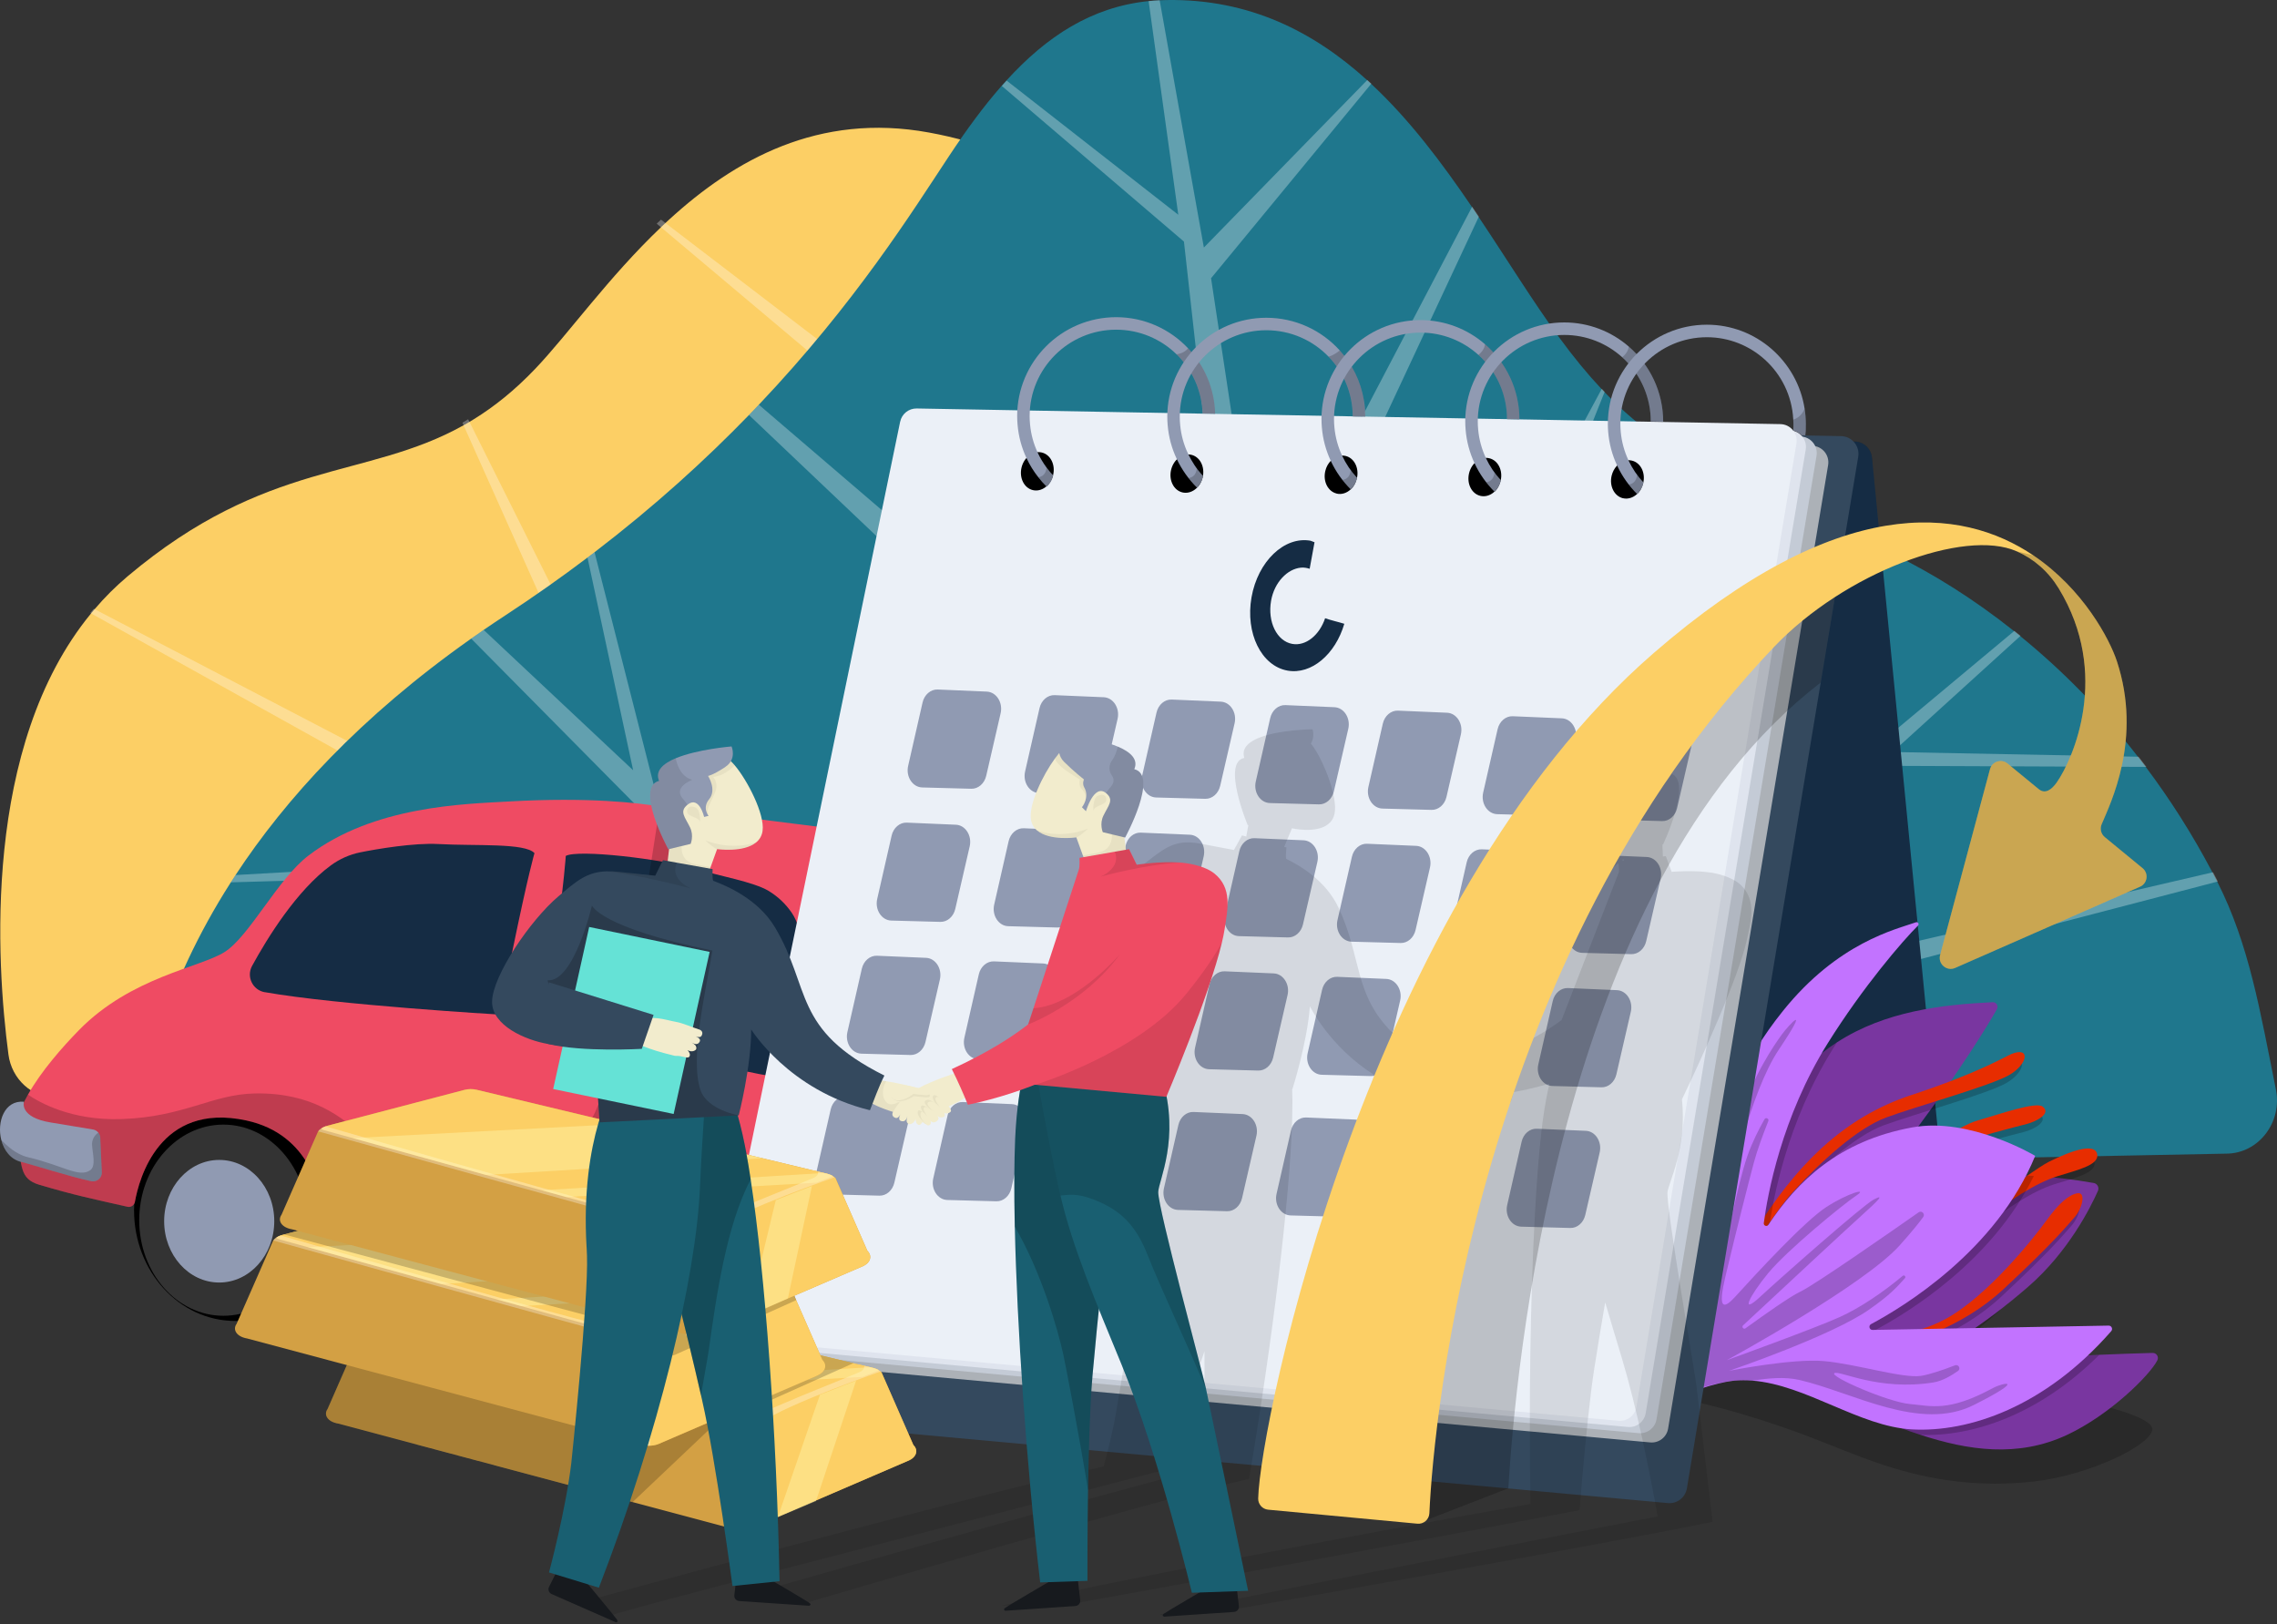 <svg width="464" height="331" viewBox="0 0 464 331" fill="none" xmlns="http://www.w3.org/2000/svg">
<rect x="0" y="0" width="464" height="331" fill="#333333" stroke="none"/>
<g id="&#216;&#168;&#216;&#167;&#216;&#178;&#216;&#167;&#216;&#177; &#216;&#162;&#216;&#170;&#219;&#140; &#218;&#169;&#216;&#167;&#217;&#132;&#216;&#167;" clip-path="url(#clip0_1150_77638)">
<g id="Group">
<g id="Group_2">
<path id="Vector" d="M1.722 214.886C2.384 219.928 6.556 223.702 11.515 223.757L239.963 226.13L311.724 226.874L333.906 227.109C338.575 227.159 342.649 223.882 343.726 219.228C346.383 207.759 350.046 185.806 345.224 166.287C345.065 165.663 344.901 165.045 344.726 164.422C344.639 164.088 344.54 163.754 344.442 163.421C344.262 162.803 344.065 162.19 343.868 161.583C341.134 153.27 336.64 145.63 329.592 139.717C298.094 113.296 278.619 121.516 262.583 105.666C262.276 105.36 261.97 105.037 261.669 104.704C261.631 104.66 261.593 104.616 261.555 104.572C261.106 104.069 260.674 103.539 260.248 102.986C260.182 102.899 260.117 102.817 260.057 102.729C247.738 86.322 242.238 47.25 205.66 31.811C205.217 31.619 204.764 31.439 204.304 31.253C199.777 29.448 194.785 28.004 189.269 26.998C166.825 22.901 149.717 32.516 136.349 44.751C136.097 44.98 135.846 45.216 135.594 45.451C135.55 45.484 135.512 45.527 135.468 45.566C135.206 45.812 134.944 46.063 134.687 46.309C123.97 56.515 115.725 68.17 109.082 75.137C104.861 79.567 100.711 82.86 96.567 85.419C96.261 85.605 95.955 85.791 95.649 85.972C95.561 86.026 95.474 86.076 95.386 86.13C95.075 86.311 94.763 86.491 94.451 86.666C74.56 97.791 54.434 93.508 26.036 117.409C23.598 119.465 21.367 121.686 19.349 124.054C19.328 124.087 19.3 124.108 19.278 124.141C19.06 124.398 18.841 124.661 18.622 124.918C18.601 124.951 18.573 124.973 18.551 125.005C-3.647 152.023 -0.744 196.203 1.722 214.886Z" fill="#FCCF65"/>
<path id="Vector_2" opacity="0.3" d="M18.398 124.912L18.557 124.999L85.124 162.026L133.21 217.795L230.089 223.127L344.737 164.421C344.65 164.088 344.551 163.754 344.453 163.42C344.273 162.802 344.076 162.19 343.879 161.583L248.777 210.089L199.723 196.039L261.566 104.572C261.117 104.069 260.685 103.538 260.259 102.986C260.193 102.898 260.128 102.816 260.067 102.729L197.158 191.882C197.158 191.882 179.258 179.85 177.842 172.98C176.737 167.599 195.146 72.567 203.145 31.816C202.708 31.624 202.26 31.444 201.811 31.258L189.985 87.043L135.611 45.456L134.692 44.756C134.402 45.024 134.112 45.297 133.823 45.576L134.703 46.32L189.323 92.305L178.634 136.501L129.257 153.231L95.671 85.982L95.397 85.43C95.009 85.671 94.615 85.911 94.233 86.135L94.473 86.671L117.951 139.137L97.584 164.963L19.284 124.135L19.12 124.048C18.874 124.338 18.639 124.622 18.398 124.912Z" fill="white"/>
</g>
<g id="Group_3">
<path id="Vector_3" d="M453.688 235.078L397.832 236.161L37.349 241.728C31.761 241.816 27.349 236.998 27.939 231.441C29.131 220.295 33.281 201.295 47.032 179.801C47.349 179.303 47.666 178.806 47.999 178.308C58.174 162.814 73.369 146.1 96.01 130.13C96.852 129.539 97.699 128.949 98.557 128.358C99.979 127.379 101.433 126.405 102.915 125.437C108.869 121.538 114.462 117.589 119.717 113.613C120.198 113.252 120.679 112.891 121.155 112.525C133.413 103.145 143.796 93.678 152.62 84.572C153.304 83.866 153.971 83.166 154.632 82.472C174.343 61.7 185.966 43.023 193.364 31.843C196.863 26.555 200.39 21.726 204.091 17.514C204.419 17.142 204.747 16.781 205.075 16.42C213.293 7.396 222.424 1.435 234.004 0.226C234.742 0.15 235.491 0.095 236.251 0.057H236.311C236.771 0.029 237.252 0.013 237.727 0.007C254.6 -0.255 267.695 6.467 278.553 16.3C278.564 16.311 278.581 16.322 278.591 16.338C278.854 16.574 279.111 16.809 279.368 17.049C279.384 17.066 279.395 17.077 279.412 17.093C287.203 24.34 293.835 33.172 299.904 42.115C299.92 42.136 299.937 42.164 299.953 42.186C300.396 42.842 300.833 43.487 301.271 44.144C301.287 44.171 301.303 44.193 301.32 44.22C307.077 52.818 312.348 61.41 317.662 68.678C320.653 72.764 323.496 76.226 326.312 79.223C326.334 79.245 326.35 79.267 326.372 79.289C326.547 79.48 326.727 79.666 326.902 79.841C326.924 79.863 326.946 79.885 326.968 79.907C341.905 95.494 356.154 98.387 386.017 113.039C394.114 117.009 402.354 122.189 410.358 128.555C410.38 128.571 410.402 128.588 410.424 128.604C410.823 128.921 411.222 129.244 411.616 129.567C411.638 129.583 411.66 129.605 411.682 129.621C420.118 136.491 428.27 144.689 435.662 154.2C436.198 154.883 436.723 155.573 437.248 156.273C442.179 162.83 446.75 169.989 450.829 177.739C450.834 177.75 450.84 177.756 450.845 177.766C451.168 178.384 451.49 179.008 451.808 179.626C451.813 179.637 451.818 179.648 451.824 179.659C458.336 192.451 460.561 206.048 463.77 221.979C465.132 228.706 460.238 235.045 453.688 235.078Z" fill="#1F778D"/>
<path id="Vector_4" opacity="0.3" d="M451.944 179.624L451.824 179.657L372.222 200.429L168.104 222.398L185.026 205.034L142.822 177.004L47.032 179.799C47.349 179.301 47.666 178.804 47.999 178.306L138.607 173.176L96.009 130.128C96.851 129.537 97.699 128.947 98.557 128.356L129.017 156.949L119.717 113.611C120.198 113.25 120.679 112.889 121.154 112.523L133.817 162.276L191.806 206.308L244.715 172.011L152.62 84.57C153.303 83.864 153.97 83.164 154.632 82.47L254.507 168.035L241.259 49.228L204.146 17.512C204.474 17.14 204.796 16.779 205.124 16.419L240.106 43.759L234.064 0.224C234.808 0.148 235.551 0.093 236.311 0.055L245.322 50.442L278.591 16.336L278.63 16.298C278.908 16.55 279.176 16.796 279.45 17.047L279.411 17.091L246.787 56.693L256.995 124.167L299.953 42.184L299.991 42.113C300.45 42.791 300.904 43.464 301.358 44.142L301.32 44.218L260.379 131.791L262.916 161.001L300.374 127.623L326.372 79.287L326.405 79.221C326.607 79.434 326.798 79.642 326.995 79.839L326.968 79.905L303.042 139.683L352.84 176.665L410.424 128.602L410.484 128.553C410.905 128.887 411.321 129.226 411.742 129.565L411.681 129.619L385.683 153.235L435.662 154.198H435.793C436.329 154.881 436.859 155.571 437.384 156.271H437.247L384.874 156.057L358.761 180.335L379.183 194.467L450.845 177.765L450.971 177.737C451.299 178.366 451.621 178.995 451.944 179.624Z" fill="white"/>
</g>
</g>
<g id="Group_4">
<g id="Group_5">
<path id="Vector_5" opacity="0.2" d="M381.468 93.244L387.225 240.89C379.697 249.034 403.059 272.715 396.755 279.962L197.377 265.578C195.48 265.545 193.938 264.052 193.834 262.16L196.431 90.832C196.311 88.628 198.175 86.829 200.373 87.031L378.193 89.979C379.926 90.138 381.299 91.51 381.463 93.244H381.468Z" fill="black"/>
<path id="Vector_6" d="M381.468 93.246L399.325 275.697C399.527 277.847 397.816 279.695 395.656 279.652L188.941 265.109C187.043 265.076 185.502 263.583 185.398 261.691L187.995 90.364C187.874 88.159 189.739 86.36 191.937 86.562L378.193 89.981C379.926 90.139 381.298 91.512 381.462 93.246H381.468Z" fill="#152C44"/>
<g id="Group_6">
<path id="Vector_7" d="M47.95 269.177C59.346 269.177 68.584 259.081 68.584 246.628C68.584 234.174 59.346 224.078 47.95 224.078C36.554 224.078 27.316 234.174 27.316 246.628C27.316 259.081 36.554 269.177 47.95 269.177Z" fill="black"/>
<path id="Vector_8" opacity="0.2" d="M45.517 268.116C54.986 268.116 62.663 259.396 62.663 248.64C62.663 237.884 54.986 229.164 45.517 229.164C36.047 229.164 28.371 237.884 28.371 248.64C28.371 259.396 36.047 268.116 45.517 268.116Z" fill="white"/>
<path id="Vector_9" d="M155.403 275.333L68.262 251.011C67.015 250.749 66.08 249.699 65.993 248.424C65.637 243.436 63.412 231.164 50.175 228.314C32.477 224.508 28.327 240.248 27.502 244.864C27.376 245.564 26.698 246.067 25.998 245.908C18.425 244.197 15.254 243.557 8.059 241.44C3.794 240.188 4.631 237.409 3.401 232.126C2.799 229.539 3.855 226.334 5.703 223.053C8.387 218.267 12.75 213.323 16.102 209.899C26.681 199.098 40.651 197.195 45.73 194.017C50.809 190.845 56.545 179.152 62.871 174.328C76.206 164.166 94.714 163.838 103.719 163.318C120.017 162.389 130.17 163.619 134.424 164.341C135.971 164.604 172.5 169.192 172.5 169.192L173.183 172.868L155.403 275.333Z" fill="#EF4B63"/>
<path id="Vector_10" d="M53.953 202.186C51.482 201.749 50.164 199.02 51.373 196.815C54.462 191.16 60.427 181.463 67.436 176.328C69.213 175.026 71.247 174.124 73.401 173.686C76.813 172.997 84.336 171.717 89.328 171.991C96.95 172.412 107.01 171.728 108.913 173.845C108.913 173.845 107.644 178.078 104.468 193.534C101.657 207.223 101.646 206.731 101.646 206.731C101.646 206.731 68.787 204.8 53.953 202.175V202.186Z" fill="#152C44"/>
<path id="Vector_11" d="M157.71 219.402C160.187 219.812 162.336 217.674 161.931 215.196C160.898 208.835 166.239 193.161 161.335 185.991C160.094 184.175 158.476 182.649 156.584 181.517C153.599 179.734 146.666 178.492 141.865 177.098C134.539 174.965 117.786 173.045 115.288 174.412C115.288 174.412 115.08 178.826 112.942 194.462C111.05 208.305 111.22 207.845 111.22 207.845C111.22 207.845 142.855 216.941 157.716 219.402H157.71Z" fill="#152C44"/>
<path id="Vector_12" d="M44.669 261.343C50.866 261.343 55.889 255.75 55.889 248.851C55.889 241.952 50.866 236.359 44.669 236.359C38.473 236.359 33.45 241.952 33.45 248.851C33.45 255.75 38.473 261.343 44.669 261.343Z" fill="#909AB2"/>
<path id="Vector_13" opacity="0.2" d="M138.432 265.791L68.262 251.014C67.015 250.751 66.08 249.701 65.993 248.427C65.637 243.439 63.412 231.166 50.175 228.317C32.477 224.51 28.327 240.25 27.502 244.866C27.376 245.566 26.698 246.07 25.998 245.911C18.425 244.199 15.254 243.559 8.059 241.443C3.794 240.19 4.631 237.412 3.401 232.129C2.799 229.542 3.855 226.337 5.703 223.055C7.966 224.614 14.511 228.371 24.708 228.038C37.545 227.611 43.188 222.979 51.936 222.815C74.796 222.388 78.038 242.29 88.06 242.433C98.076 242.575 115.572 241.585 121.92 225.073C127.617 210.257 133.314 172.055 134.424 164.344C135.971 164.606 136.737 164.803 136.737 164.803L137.42 168.478L138.432 265.791Z" fill="black"/>
<path id="Vector_14" d="M20.755 239.042C20.684 240.13 19.672 240.907 18.601 240.694C14.795 239.928 6.069 237.171 4.39 236.783C2.176 236.269 0.809 234.426 0.268 232.315C-0.678 228.634 0.891 224.144 4.882 224.505C4.882 224.505 3.822 227.677 10.383 228.738C14.39 229.383 17.288 229.87 18.939 230.154C19.388 230.231 19.77 230.466 20.038 230.794C20.317 231.133 20.47 231.582 20.438 232.052L20.755 239.042Z" fill="#909AB2"/>
<path id="Vector_15" opacity="0.2" d="M20.755 239.044C20.683 240.133 19.672 240.909 18.6 240.696C14.795 239.93 6.069 237.174 4.39 236.786C2.176 236.272 0.809 234.428 0.268 232.317C1.35 233.367 3.177 235.211 5.659 235.796C12.854 237.491 16.047 240.018 18.36 238.476C19.628 237.628 18.846 235.019 18.759 233.307C18.704 232.301 19.196 231.344 20.044 230.797C20.323 231.136 20.476 231.584 20.443 232.055L20.76 239.044H20.755Z" fill="black"/>
</g>
<g id="Group_7">
<path id="Vector_16" opacity="0.2" d="M348.657 256.551L344.989 285.548C344.989 285.548 354.721 287.517 368.084 292.543C373.053 294.414 378.439 296.765 384.06 298.598C393.568 301.699 403.54 303.137 414.596 301.868C425.498 300.616 437.92 294.731 438.582 291.422C439.145 288.6 425.82 285.756 425.039 285.778C421.228 285.882 423.885 282.124 420.462 282.272C393.054 283.475 378.171 285.997 377.657 286.084C377.963 285.991 384.027 284.192 393.453 277.957C397.138 275.518 401.342 272.406 405.913 268.446C414.131 261.331 418.674 252.246 420.172 248.866C420.473 248.188 420.058 247.395 419.325 247.264C414.973 246.493 410.9 246.039 407.111 245.826C382.966 244.464 370.276 252.979 370.276 252.979C374.989 247.111 379.04 241.855 382.501 237.201C392.665 223.533 397.745 215.083 399.587 211.846C399.959 211.189 399.456 210.38 398.702 210.424C388.401 210.932 376.848 212.217 367.001 218.6C364.896 219.962 362.878 221.553 360.959 223.424C349.554 234.537 348.652 256.551 348.652 256.551H348.657Z" fill="black"/>
<path id="Vector_17" d="M355.995 250.347L352.326 279.345C352.326 279.345 362.058 281.314 375.421 286.34C380.391 288.211 385.776 290.562 391.397 292.394C400.905 295.495 411.113 297.114 421.195 292.4C429.943 288.314 438.111 280.198 439.62 277.185C439.97 276.485 439.445 275.67 438.658 275.686C434.847 275.79 431.222 275.916 427.8 276.069C400.391 277.272 385.508 279.793 384.995 279.881C385.301 279.788 391.364 277.989 400.79 271.754C404.475 269.315 408.68 266.203 413.251 262.243C421.468 255.128 426.012 246.043 427.51 242.663C427.811 241.985 427.395 241.192 426.662 241.061C422.31 240.29 418.237 239.836 414.448 239.622C390.303 238.261 377.613 246.776 377.613 246.776C382.326 240.908 386.378 235.652 389.839 230.998C400.003 217.33 405.082 208.88 406.925 205.642C407.296 204.986 406.793 204.177 406.039 204.22C395.738 204.729 384.185 206.014 374.338 212.397C372.233 213.759 370.216 215.35 368.297 217.221C356.892 228.334 355.989 250.347 355.989 250.347H355.995Z" fill="#7936A0"/>
<g id="Group_8" opacity="0.2">
<path id="Vector_18" d="M388.98 224.736C375.202 229.269 365.459 238.89 356.646 253.197C347.832 267.504 347.411 269.364 347.411 269.364L347.837 270.906C347.837 270.906 358.953 250.856 364.754 244.556C370.549 238.255 377.892 231.528 383.808 229.324C389.724 227.126 405.159 222.86 408.92 220.65C412.682 218.435 413.273 214.847 409.396 216.362C408.231 216.816 402.758 220.202 388.98 224.736Z" fill="black"/>
<path id="Vector_19" d="M363.223 278.659C363.223 278.659 390.757 280.075 407.75 264.28C417.903 254.841 420.49 251.581 422.163 249.705C423.836 247.829 424.552 244.487 422.808 244.766C421.064 245.045 419.013 246.806 416.52 250.252C414.027 253.698 404.574 265.686 395.924 270.384C388.122 274.623 378.658 274.398 374.967 274.814C371.271 275.224 363.228 278.664 363.228 278.664L363.223 278.659Z" fill="black"/>
<path id="Vector_20" d="M426.821 236.861C427.176 239.082 422.578 240.066 418.669 241.302C409.462 244.206 397.209 256.02 396.564 256.485C395.919 256.949 395.126 254.209 395.126 254.209C395.126 254.209 413.267 240.175 416.941 238.36C421.753 235.975 426.427 234.422 426.821 236.867V236.861Z" fill="black"/>
<path id="Vector_21" d="M415.678 227.093C417.597 228.482 414.377 230.167 412.485 230.648C410.593 231.129 401.129 233.541 397.603 235.001C394.076 236.462 392.217 236.041 392.217 236.041C392.217 236.041 398.237 231.135 402.518 229.915C406.799 228.69 414.257 226.065 415.673 227.093H415.678Z" fill="black"/>
</g>
<g id="Group_9">
<path id="Vector_22" d="M389.527 223.126C375.749 227.66 366.006 237.28 357.192 251.587C348.379 265.895 347.958 267.754 347.958 267.754L348.384 269.297C348.384 269.297 359.5 249.247 365.301 242.946C371.096 236.646 378.439 229.918 384.355 227.714C390.271 225.51 405.705 221.25 409.467 219.04C413.229 216.831 413.819 213.238 409.943 214.752C408.778 215.206 403.305 218.592 389.527 223.126Z" fill="#E72D00"/>
<path id="Vector_23" d="M363.77 277.042C363.77 277.042 391.304 278.458 408.297 262.663C418.45 253.223 421.036 249.964 422.709 248.088C424.382 246.212 425.099 242.87 423.355 243.149C421.61 243.428 419.56 245.189 417.067 248.635C414.574 252.08 405.12 264.069 396.471 268.767C388.669 273.005 379.204 272.781 375.514 273.197C371.823 273.613 363.775 277.047 363.775 277.047L363.77 277.042Z" fill="#E72D00"/>
<path id="Vector_24" d="M427.368 235.252C427.723 237.472 423.125 238.457 419.216 239.693C410.008 242.597 397.756 254.41 397.111 254.875C396.465 255.34 395.673 252.6 395.673 252.6C395.673 252.6 413.814 238.566 417.488 236.75C422.299 234.366 426.974 232.812 427.368 235.257V235.252Z" fill="#E72D00"/>
<path id="Vector_25" d="M416.225 225.476C418.144 226.865 414.924 228.55 413.032 229.031C411.14 229.512 401.676 231.924 398.149 233.384C394.623 234.845 392.764 234.423 392.764 234.423C392.764 234.423 398.784 229.518 403.065 228.298C407.346 227.073 414.803 224.448 416.22 225.476H416.225Z" fill="#E72D00"/>
</g>
<path id="Vector_26" opacity="0.2" d="M355.995 250.344L352.326 279.341C352.326 279.341 362.058 281.31 375.421 286.336C380.391 288.207 385.776 290.558 391.397 292.391C401.889 292.746 415.443 288.371 427.8 276.065C400.391 277.268 385.508 279.79 384.995 279.877C385.301 279.784 391.364 277.985 400.79 271.75C390.878 271.93 382.654 272.084 382.654 272.084C381.998 272.094 381.774 271.219 382.348 270.913C388.707 267.511 405.946 257.054 414.448 239.624C390.303 238.262 377.613 246.778 377.613 246.778C382.326 240.909 386.378 235.653 389.839 230.999C375.377 233.903 367.231 241.97 361.424 250.666C361.123 251.12 360.418 250.858 360.495 250.316C361.244 244.645 364.076 228.79 373.518 213.695C373.792 213.257 374.065 212.825 374.344 212.398C372.239 213.76 370.221 215.352 368.302 217.222C356.897 228.336 355.995 250.349 355.995 250.349V250.344Z" fill="black"/>
<path id="Vector_27" d="M312.971 291.898C312.162 292.123 311.38 292.325 310.636 292.5L312.534 297.608C314.907 296.449 317.509 295.191 320.226 293.911C320.248 293.9 320.265 293.889 320.287 293.884C332.211 288.267 346.356 282.174 353.053 281.381C353.201 281.365 353.349 281.348 353.485 281.337C354.688 281.234 355.886 281.239 357.077 281.332C368.1 282.202 378.887 290.679 389.587 291.269C401.167 291.915 416.684 286.73 430.216 271.258C430.61 270.815 430.287 270.109 429.697 270.12C417.668 270.339 381.583 271.001 381.583 271.001C380.927 271.006 380.697 270.131 381.277 269.819C387.991 266.237 406.848 254.763 414.727 235.528C414.727 235.528 401.43 227.575 389.686 229.73C374.65 232.481 366.279 240.701 360.353 249.583C360.052 250.032 359.346 249.769 359.418 249.228C360.167 243.556 363.004 227.701 372.441 212.601C379.664 201.055 387.712 191.72 390.839 188.608C391.146 188.301 390.823 187.793 390.418 187.94C386.334 189.379 374.552 192.015 363.327 205.994C355.333 215.959 350.024 226.936 345.552 251.027C344.776 255.2 344.223 258.799 343.616 261.998C343.48 262.72 343.343 263.42 343.195 264.104C341.38 272.652 338.679 278.253 329.029 284.581C326.52 286.227 324.032 287.578 321.648 288.683C318.532 290.126 315.59 291.149 312.977 291.887H312.966L312.971 291.898Z" fill="#C273FF"/>
<path id="Vector_28" opacity="0.2" d="M343.201 264.11C341.413 272.702 338.871 278.548 329.035 284.586C326.213 286.32 323.769 287.66 321.653 288.688C317.575 290.679 314.759 291.532 312.982 291.893H312.971C311.243 292.238 310.494 292.106 310.494 292.106L310.642 292.495L312.539 297.603L312.616 297.816C312.616 297.816 315.677 296.164 320.232 293.906C320.254 293.895 320.27 293.884 320.292 293.878C329.494 289.312 344.721 282.295 353.059 281.376C353.206 281.359 353.354 281.343 353.491 281.332C354.694 281.228 355.891 281.234 357.083 281.327C360.276 280.862 363.611 280.479 366.771 281.217C377.657 283.777 391.293 291.805 402.228 286.293C413.169 280.785 408.226 281.704 406.11 282.847C396.968 287.802 393.529 286.473 389.166 286.096C384.809 285.718 372.829 280.517 373.797 279.823C374.765 279.133 382.715 283.503 393.972 281.704C395.842 281.403 397.581 280.337 398.997 279.363C399.631 278.926 399.106 277.936 398.384 278.215C396.11 279.09 393.338 280.058 391.474 280.358C387.805 280.944 378.193 277.919 371.648 277.35C365.213 276.793 352.829 279.243 352.337 279.336C352.906 279.15 373.278 272.182 380.85 266.877C385.077 263.918 386.329 262.507 388.171 260.478C388.461 260.161 388.051 259.707 387.723 259.986C383.71 263.344 379.046 266.5 374.912 268.37C369.74 270.711 352.315 277.011 351.878 277.164C352.638 276.787 379.926 261.807 387.089 253.795C389.56 251.033 391.036 249.201 391.911 247.986C392.359 247.368 391.599 246.597 390.976 247.035C385.312 251 369.691 261.889 366.837 263.218C364.852 264.148 359.746 267.741 355.7 270.667C355.306 270.957 354.847 270.405 355.202 270.071C362.698 263.098 376.181 250.535 379.035 247.97C383.026 244.377 384.06 243.267 381.829 244.426C379.598 245.591 362.889 260.358 358.679 264.252C354.469 268.151 356.503 264.06 360.325 259.423C364.147 254.779 375.547 245.432 378.22 243.66C380.894 241.888 376.52 243.13 372.14 245.974C367.761 248.829 358.149 259.226 353.578 264.257C349.013 269.283 351.347 261.255 352.468 256.507C353.589 251.76 356.05 241.965 357.395 236.911C358.062 234.385 359.286 231.103 360.342 228.445C360.538 227.947 359.833 227.603 359.565 228.068C358.395 230.124 357.077 232.733 356.099 235.5C353.879 241.768 351.768 254.599 350.669 256.114C349.571 257.629 350.669 251.952 351.49 246.986C352.31 242.014 356.711 222.506 362.452 213.93C369.144 203.938 364.579 208.751 363.037 210.878C361.495 213.006 357.247 219.197 354.36 227.986C352.326 234.166 346.421 257.262 343.616 261.993C343.48 262.715 343.343 263.415 343.195 264.099L343.201 264.11Z" fill="black"/>
</g>
<path id="Vector_29" d="M378.663 93.078L375.935 109.496L371.02 139.09L343.753 303.275C343.441 305.15 341.747 306.463 339.86 306.283L321.32 304.587L271.298 300.004L266.94 299.605L258.804 298.861L249.996 298.057L239.171 297.062L178.481 291.51L167.109 290.466L152.62 289.142L145.955 288.53C143.812 288.327 142.308 286.309 142.74 284.198L150.52 246.477C150.52 246.477 150.52 246.45 150.531 246.439L154.113 229.058L172.954 137.723L183.14 88.341C183.484 86.635 185.004 85.421 186.743 85.454C186.743 85.454 356.99 88.292 367.728 88.73L375.164 88.867C377.373 88.91 379.024 90.901 378.663 93.078Z" fill="#34495E"/>
<path id="Vector_30" d="M189.887 90.345L152.155 273.289C151.751 275.263 153.15 277.156 155.157 277.336L336.279 293.924C338.04 294.088 339.631 292.858 339.92 291.113L372.529 94.77C372.868 92.735 371.32 90.876 369.259 90.838L193.26 87.649C191.636 87.622 190.22 88.754 189.892 90.345H189.887Z" fill="#ACB1B7"/>
<path id="Vector_31" d="M187.525 88.455L149.793 271.398C149.389 273.373 150.788 275.265 152.795 275.446L333.917 292.034C335.678 292.198 337.269 290.967 337.558 289.222L370.167 92.879C370.506 90.845 368.958 88.985 366.897 88.947L190.898 85.758C189.274 85.731 187.858 86.863 187.53 88.455H187.525Z" fill="#C4CBD6"/>
<path id="Vector_32" d="M185.321 87.197L147.59 270.141C147.185 272.115 148.585 274.007 150.592 274.188L331.714 290.776C333.474 290.94 335.065 289.709 335.355 287.965L367.963 91.621C368.302 89.587 366.755 87.727 364.694 87.689L188.695 84.501C187.071 84.473 185.655 85.605 185.327 87.197H185.321Z" fill="#DFE4EE"/>
<path id="Vector_33" d="M183.429 85.931L145.698 268.875C145.294 270.849 146.693 272.742 148.7 272.922L329.822 289.51C331.582 289.674 333.173 288.444 333.463 286.699L366.071 90.356C366.41 88.321 364.863 86.462 362.802 86.423L186.803 83.235C185.179 83.207 183.763 84.34 183.435 85.931H183.429Z" fill="#EBF0F7"/>
<path id="Vector_34" d="M330.724 101.522C331.725 101.763 332.752 101.424 333.545 100.713C334.158 100.166 334.633 99.384 334.852 98.459C334.857 98.448 334.858 98.427 334.858 98.416C335.344 96.31 334.316 94.281 332.55 93.86C332.277 93.794 331.993 93.767 331.719 93.789C330.877 93.838 330.073 94.264 329.456 94.943C328.974 95.468 328.608 96.146 328.417 96.922C327.908 99.039 328.947 101.095 330.724 101.528V101.522Z" fill="black"/>
<path id="Vector_35" d="M305.795 97.978C306.299 95.862 305.267 93.804 303.49 93.38C301.713 92.956 299.863 94.328 299.359 96.443C298.855 98.558 299.887 100.617 301.664 101.041C303.441 101.465 305.29 100.093 305.795 97.978Z" fill="black"/>
<path id="Vector_36" d="M272.364 100.578C273.397 100.824 274.453 100.469 275.251 99.708C275.836 99.167 276.284 98.401 276.497 97.51C276.508 97.46 276.519 97.411 276.53 97.362C276.957 95.3 275.934 93.32 274.201 92.91C273.96 92.856 273.725 92.828 273.485 92.828C272.637 92.844 271.817 93.238 271.183 93.9C270.664 94.431 270.259 95.147 270.068 95.967C269.559 98.079 270.592 100.135 272.369 100.567L272.364 100.578Z" fill="black"/>
<path id="Vector_37" d="M245.079 97.275C245.583 95.159 244.551 93.101 242.774 92.677C240.997 92.253 239.147 93.624 238.643 95.74C238.139 97.855 239.171 99.914 240.948 100.338C242.725 100.762 244.574 99.39 245.079 97.275Z" fill="black"/>
<path id="Vector_38" d="M214.601 96.806C215.105 94.69 214.073 92.632 212.296 92.208C210.519 91.784 208.67 93.156 208.165 95.271C207.661 97.387 208.693 99.445 210.47 99.869C212.247 100.293 214.096 98.921 214.601 96.806Z" fill="black"/>
<g id="Group_10">
<path id="Vector_39" d="M207.279 84.809C207.279 85.372 207.301 85.919 207.35 86.471C207.547 88.932 208.192 91.268 209.203 93.406C209.848 94.779 210.652 96.07 211.582 97.251C212.106 97.929 212.681 98.569 213.293 99.176C213.905 98.629 214.381 97.847 214.6 96.923C214.605 96.912 214.605 96.89 214.605 96.879C214.129 96.37 213.676 95.834 213.26 95.266C212.566 94.325 211.964 93.319 211.467 92.252C210.636 90.48 210.094 88.544 209.903 86.515C209.848 85.952 209.816 85.383 209.816 84.814C209.816 75.09 217.727 67.181 227.448 67.181C232.227 67.181 236.568 69.09 239.745 72.191C242.905 75.281 244.922 79.553 245.059 84.278C245.928 84.311 246.612 84.256 247.612 84.311C247.487 79.164 245.42 74.488 242.112 70.983C238.438 67.078 233.222 64.633 227.448 64.633C216.322 64.633 207.273 73.684 207.273 84.809H207.279Z" fill="#909AB2"/>
<path id="Vector_40" opacity="0.2" d="M239.75 72.193C242.91 75.283 244.928 79.555 245.065 84.28C245.934 84.313 246.617 84.258 247.618 84.313C247.492 79.166 245.425 74.49 242.118 70.984C241.625 71.542 240.871 72.04 239.75 72.193Z" fill="black"/>
<path id="Vector_41" opacity="0.2" d="M211.587 97.251C212.112 97.929 212.686 98.569 213.298 99.176C213.911 98.629 214.386 97.847 214.605 96.923C214.611 96.912 214.611 96.89 214.611 96.879C214.135 96.37 213.681 95.834 213.266 95.266C213.184 96.157 212.795 97.07 211.587 97.251Z" fill="black"/>
</g>
<g id="Group_11">
<path id="Vector_42" d="M237.869 84.926C237.869 85.489 237.891 86.036 237.94 86.588C238.137 89.049 238.782 91.385 239.794 93.523C240.805 95.684 242.254 97.713 243.933 99.37C245.004 98.287 245.136 96.974 245.136 96.963C243.862 95.607 242.861 94.076 242.057 92.364C241.226 90.592 240.685 88.656 240.494 86.627C240.439 86.063 240.406 85.5 240.406 84.926C240.406 75.202 248.318 67.293 258.039 67.293C263.025 67.293 267.531 69.355 270.735 72.686C273.78 75.836 275.655 80.129 275.655 84.866C275.896 84.871 276.126 84.877 276.344 84.877C276.891 84.882 277.443 84.882 277.881 84.882H278.203C278.203 83.744 278.11 82.629 277.93 81.551C277.285 77.679 275.535 74.19 273.009 71.406C269.318 67.32 263.977 64.75 258.039 64.75C246.913 64.75 237.864 73.802 237.864 84.926H237.869Z" fill="#909AB2"/>
<path id="Vector_43" opacity="0.2" d="M242.194 97.409C242.719 98.088 243.326 98.766 243.938 99.373C244.551 98.826 244.912 97.935 245.136 97.016C245.141 97.005 245.141 96.983 245.141 96.972C244.666 96.463 244.294 95.993 243.878 95.43C243.796 96.321 243.408 97.234 242.2 97.415L242.194 97.409Z" fill="black"/>
<path id="Vector_44" opacity="0.2" d="M270.74 72.686C273.785 75.836 275.661 80.13 275.661 84.866C275.901 84.871 276.131 84.877 276.35 84.877C276.836 84.871 277.312 84.86 277.886 84.882H277.93C278.023 84.888 278.11 84.888 278.203 84.893V84.882C278.17 83.767 278.088 82.645 277.935 81.552C277.29 77.679 275.54 74.19 273.014 71.406C272.457 71.882 271.555 72.456 270.74 72.686Z" fill="black"/>
</g>
<g id="Group_12">
<path id="Vector_45" d="M269.291 85.402C269.291 85.966 269.313 86.513 269.362 87.065C269.559 89.493 270.188 91.801 271.183 93.912C271.194 93.945 271.205 93.967 271.221 94C272.222 96.138 273.6 98.064 275.256 99.715C275.841 99.174 276.29 98.408 276.503 97.517C276.514 97.467 276.525 97.418 276.536 97.369C275.294 96.04 274.272 94.514 273.49 92.846C272.659 91.068 272.118 89.138 271.926 87.109C271.872 86.545 271.839 85.982 271.839 85.408C271.839 75.684 279.75 67.775 289.472 67.775C294.01 67.775 298.154 69.504 301.287 72.337C304.639 75.372 306.82 79.676 307.072 84.489V84.5C307.088 84.801 307.093 85.096 307.093 85.402H307.115C307.755 85.413 308.187 85.413 308.608 85.435C308.75 85.435 308.887 85.435 309.034 85.441C309.215 85.446 309.406 85.452 309.625 85.463C309.625 79.353 306.897 73.852 302.594 70.127C299.067 67.075 294.469 65.227 289.461 65.227C278.334 65.227 269.286 74.278 269.286 85.402H269.291Z" fill="#909AB2"/>
<path id="Vector_46" opacity="0.2" d="M301.281 72.332C304.633 75.368 306.815 79.672 307.066 84.485V84.496C307.099 84.796 307.115 85.092 307.115 85.398V85.42C307.356 85.425 307.586 85.431 307.804 85.431C308.072 85.425 308.335 85.425 308.608 85.425C308.75 85.425 308.887 85.425 309.034 85.431C309.133 85.431 309.237 85.431 309.341 85.436H309.384C309.466 85.442 309.548 85.442 309.63 85.447C309.63 79.344 306.902 73.842 302.599 70.117C302.55 71.003 301.921 71.791 301.281 72.321V72.332Z" fill="black"/>
<path id="Vector_47" opacity="0.2" d="M273.55 97.792C274.075 98.471 274.682 99.149 275.294 99.756C275.907 99.209 276.268 98.317 276.492 97.399C276.497 97.388 276.497 97.366 276.497 97.355C276.022 96.846 275.65 96.376 275.234 95.812C275.152 96.704 274.764 97.617 273.556 97.798L273.55 97.792Z" fill="black"/>
</g>
<g id="Group_13">
<path id="Vector_48" d="M298.586 85.879C298.586 86.442 298.608 86.989 298.657 87.541C298.854 89.97 299.483 92.278 300.478 94.389C300.489 94.422 300.5 94.444 300.516 94.476C301.517 96.615 302.894 98.54 304.551 100.192C305.136 99.65 305.584 98.885 305.798 97.993C305.809 97.944 305.82 97.895 305.83 97.846C304.589 96.516 303.567 94.99 302.785 93.322C301.954 91.545 301.413 89.614 301.221 87.585C301.167 87.022 301.134 86.459 301.134 85.884C301.134 76.16 309.045 68.252 318.767 68.252C323.305 68.252 327.449 69.98 330.582 72.813C333.933 75.848 336.115 80.153 336.367 84.966V84.977C336.383 85.277 336.388 85.573 336.388 85.879H336.41C337.05 85.89 337.482 85.89 337.903 85.912C338.045 85.912 338.182 85.912 338.329 85.917C338.51 85.923 338.701 85.928 338.92 85.939C338.92 79.83 336.192 74.328 331.889 70.603C328.362 67.552 323.764 65.703 318.756 65.703C307.629 65.703 298.581 74.755 298.581 85.879H298.586Z" fill="#909AB2"/>
<path id="Vector_49" opacity="0.2" d="M330.576 72.809C333.928 75.844 336.11 80.148 336.361 84.961V84.972C336.394 85.273 336.41 85.568 336.41 85.875V85.897C336.651 85.902 336.88 85.907 337.099 85.907C337.367 85.902 337.63 85.902 337.903 85.902C338.045 85.902 338.182 85.902 338.329 85.907C338.428 85.907 338.532 85.907 338.636 85.913H338.679C338.761 85.918 338.843 85.918 338.925 85.924C338.925 79.82 336.197 74.318 331.894 70.594C331.845 71.48 331.216 72.267 330.576 72.798V72.809Z" fill="black"/>
<path id="Vector_50" opacity="0.2" d="M302.845 98.269C303.37 98.947 303.977 99.625 304.589 100.232C305.202 99.685 305.563 98.794 305.787 97.875C305.792 97.864 305.792 97.842 305.792 97.831C305.317 97.323 304.945 96.852 304.529 96.289C304.447 97.18 304.059 98.094 302.851 98.274L302.845 98.269Z" fill="black"/>
</g>
<g id="Group_14">
<path id="Vector_51" d="M327.64 86.345C327.64 86.909 327.662 87.456 327.711 88.008C327.908 90.436 328.537 92.744 329.532 94.855C329.543 94.888 329.554 94.91 329.57 94.943C330.571 97.081 331.949 99.006 333.605 100.658C334.19 100.117 334.639 99.351 334.852 98.46C334.863 98.41 334.874 98.361 334.885 98.312C333.644 96.983 332.621 95.457 331.839 93.789C331.008 92.011 330.467 90.081 330.276 88.052C330.221 87.488 330.188 86.925 330.188 86.351C330.188 76.627 338.1 68.718 347.821 68.718C352.359 68.718 356.503 70.446 359.636 73.279C362.988 76.315 365.169 80.619 365.421 85.432V85.443C365.421 85.443 365.426 85.492 365.426 85.514C365.519 86.816 365.432 87.559 365.41 87.724C366.197 87.882 366.837 88.413 367.078 88.686C367.22 88.686 367.548 88.686 367.881 88.703C367.963 87.975 367.996 87.658 367.985 86.4C367.985 85.339 367.903 84.3 367.739 83.288C366.996 78.442 364.513 74.149 360.954 71.064C357.427 68.013 352.829 66.164 347.821 66.164C336.695 66.164 327.646 75.216 327.646 86.34L327.64 86.345ZM365.394 87.784C365.394 87.784 365.399 87.767 365.404 87.724H365.399C365.394 87.756 365.394 87.778 365.394 87.784Z" fill="#909AB2"/>
<path id="Vector_52" opacity="0.2" d="M365.404 87.725C366.192 87.883 366.831 88.414 367.072 88.687C367.214 88.687 367.542 88.687 367.876 88.704C367.958 87.976 367.991 87.659 367.98 86.401C367.98 85.34 367.898 84.301 367.734 83.289C367.296 84.323 366.569 85.165 365.421 85.51C365.514 86.811 365.426 87.555 365.404 87.719V87.725Z" fill="black"/>
<path id="Vector_53" opacity="0.2" d="M365.394 87.787C365.394 87.787 365.399 87.77 365.405 87.727H365.399C365.394 87.759 365.394 87.781 365.394 87.787Z" fill="black"/>
<path id="Vector_54" opacity="0.2" d="M331.905 98.73C332.43 99.408 333.037 100.086 333.649 100.693C334.262 100.146 334.622 99.255 334.847 98.336C334.852 98.325 334.852 98.303 334.852 98.292C334.376 97.784 334.005 97.313 333.589 96.75C333.507 97.641 333.119 98.555 331.911 98.735L331.905 98.73Z" fill="black"/>
</g>
</g>
<path id="Vector_55" d="M270.029 125.977C268.87 129.434 266.098 131.698 263.343 131.211C260.193 130.653 258.258 126.716 259.018 122.411C259.685 118.643 262.347 115.919 265.114 115.668C265.705 115.613 266.3 115.717 266.869 115.898H266.88L267.87 110.494L267.055 110.182C261.708 109.236 256.322 114.393 255.032 121.706C253.742 129.018 257.028 135.707 262.38 136.653C267.23 137.512 272.112 133.35 273.939 127.109C272.851 126.765 271.057 126.355 270.024 125.977H270.029Z" fill="#152C44"/>
<g id="Group_15">
<path id="Vector_56" d="M197.924 160.727L187.924 160.459C185.955 160.405 184.556 158.255 185.059 156.057L187.995 143.16C188.361 141.547 189.651 140.442 191.089 140.502L201.084 140.929C203.036 141.011 204.408 143.16 203.905 145.343L200.969 158.08C200.603 159.666 199.34 160.766 197.918 160.727H197.924Z" fill="#909AB2"/>
<path id="Vector_57" d="M221.757 161.876L211.756 161.608C209.788 161.553 208.388 159.404 208.892 157.205L211.828 144.309C212.194 142.695 213.484 141.591 214.922 141.651L224.917 142.077C226.869 142.159 228.241 144.309 227.738 146.491L224.802 159.229C224.436 160.815 223.173 161.914 221.751 161.876H221.757Z" fill="#909AB2"/>
<path id="Vector_58" d="M245.6 162.774L235.6 162.506C233.632 162.452 232.232 160.302 232.735 158.104L235.671 145.207C236.038 143.594 237.328 142.489 238.766 142.549L248.761 142.976C250.713 143.058 252.085 145.207 251.582 147.389L248.646 160.127C248.279 161.713 247.016 162.812 245.595 162.774H245.6Z" fill="#909AB2"/>
<path id="Vector_59" d="M268.766 163.907L258.766 163.639C256.798 163.584 255.398 161.435 255.901 159.236L258.837 146.34C259.204 144.727 260.494 143.622 261.932 143.682L271.926 144.109C273.878 144.191 275.251 146.34 274.748 148.522L271.812 161.26C271.445 162.846 270.182 163.945 268.761 163.907H268.766Z" fill="#909AB2"/>
<path id="Vector_60" d="M291.713 165.032L281.713 164.764C279.745 164.709 278.345 162.56 278.848 160.361L281.784 147.465C282.151 145.852 283.441 144.747 284.879 144.807L294.874 145.234C296.825 145.316 298.198 147.465 297.695 149.647L294.759 162.385C294.392 163.971 293.129 165.07 291.708 165.032H291.713Z" fill="#909AB2"/>
<path id="Vector_61" d="M315.103 166.173L305.103 165.905C303.135 165.85 301.735 163.701 302.238 161.502L305.174 148.606C305.541 146.992 306.831 145.887 308.269 145.948L318.264 146.374C320.215 146.456 321.588 148.606 321.085 150.788L318.149 163.526C317.782 165.112 316.519 166.211 315.098 166.173H315.103Z" fill="#909AB2"/>
<path id="Vector_62" d="M338.712 167.313L328.712 167.045C326.744 166.991 325.344 164.841 325.847 162.643L328.783 149.746C329.149 148.133 330.44 147.028 331.878 147.088L341.872 147.515C343.824 147.597 345.196 149.746 344.693 151.929L341.757 164.666C341.391 166.252 340.128 167.352 338.707 167.313H338.712Z" fill="#909AB2"/>
<path id="Vector_63" d="M191.62 187.852L181.62 187.584C179.651 187.53 178.252 185.38 178.755 183.182L181.691 170.285C182.057 168.672 183.347 167.567 184.785 167.627L194.78 168.054C196.732 168.136 198.104 170.285 197.601 172.468L194.665 185.205C194.299 186.791 193.036 187.891 191.614 187.852H191.62Z" fill="#909AB2"/>
<path id="Vector_64" d="M215.458 189.001L205.458 188.733C203.49 188.678 202.09 186.529 202.593 184.33L205.529 171.434C205.895 169.82 207.186 168.716 208.624 168.776L218.618 169.202C220.57 169.284 221.942 171.434 221.439 173.616L218.503 186.354C218.137 187.94 216.874 189.039 215.452 189.001H215.458Z" fill="#909AB2"/>
<path id="Vector_65" d="M239.302 189.891L229.302 189.623C227.333 189.569 225.934 187.419 226.437 185.221L229.373 172.324C229.739 170.711 231.029 169.606 232.467 169.666L242.462 170.093C244.414 170.175 245.786 172.324 245.283 174.507L242.347 187.244C241.981 188.83 240.718 189.93 239.296 189.891H239.302Z" fill="#909AB2"/>
<path id="Vector_66" d="M262.468 191.024L252.468 190.756C250.499 190.702 249.1 188.552 249.603 186.354L252.539 173.457C252.905 171.844 254.195 170.739 255.633 170.799L265.628 171.226C267.58 171.308 268.952 173.457 268.449 175.639L265.513 188.377C265.147 189.963 263.884 191.062 262.462 191.024H262.468Z" fill="#909AB2"/>
<path id="Vector_67" d="M285.415 192.157L275.415 191.889C273.446 191.834 272.047 189.685 272.55 187.486L275.486 174.59C275.852 172.977 277.142 171.872 278.58 171.932L288.575 172.359C290.527 172.441 291.899 174.59 291.396 176.772L288.46 189.51C288.094 191.096 286.831 192.195 285.409 192.157H285.415Z" fill="#909AB2"/>
<path id="Vector_68" d="M308.805 193.29L298.805 193.022C296.836 192.967 295.437 190.818 295.94 188.619L298.876 175.723C299.242 174.109 300.532 173.005 301.97 173.065L311.965 173.491C313.917 173.573 315.289 175.723 314.786 177.905L311.85 190.643C311.484 192.229 310.221 193.328 308.799 193.29H308.805Z" fill="#909AB2"/>
<path id="Vector_69" d="M332.413 194.43L322.413 194.162C320.445 194.108 319.045 191.958 319.548 189.76L322.484 176.863C322.851 175.25 324.141 174.145 325.579 174.205L335.574 174.632C337.526 174.714 338.898 176.863 338.395 179.046L335.459 191.783C335.092 193.369 333.829 194.469 332.408 194.43H332.413Z" fill="#909AB2"/>
<path id="Vector_70" d="M185.545 214.977L175.545 214.709C173.577 214.655 172.177 212.505 172.68 210.307L175.616 197.41C175.983 195.797 177.273 194.692 178.711 194.752L188.705 195.179C190.657 195.261 192.03 197.41 191.527 199.593L188.591 212.33C188.224 213.916 186.961 215.016 185.54 214.977H185.545Z" fill="#909AB2"/>
<path id="Vector_71" d="M209.384 216.126L199.384 215.858C197.415 215.803 196.016 213.654 196.519 211.455L199.455 198.559C199.821 196.945 201.111 195.841 202.549 195.901L212.544 196.327C214.496 196.409 215.868 198.559 215.365 200.741L212.429 213.479C212.063 215.065 210.8 216.164 209.378 216.126H209.384Z" fill="#909AB2"/>
<path id="Vector_72" d="M233.222 217.016L223.222 216.748C221.254 216.694 219.854 214.544 220.357 212.346L223.293 199.449C223.659 197.836 224.95 196.731 226.387 196.791L236.382 197.218C238.334 197.3 239.706 199.449 239.203 201.632L236.267 214.369C235.901 215.955 234.638 217.055 233.216 217.016H233.222Z" fill="#909AB2"/>
<path id="Vector_73" d="M256.393 218.149L246.393 217.881C244.425 217.827 243.025 215.677 243.528 213.479L246.464 200.582C246.831 198.969 248.121 197.864 249.559 197.924L259.553 198.351C261.505 198.433 262.878 200.582 262.375 202.764L259.439 215.502C259.072 217.088 257.809 218.187 256.388 218.149H256.393Z" fill="#909AB2"/>
<path id="Vector_74" d="M279.335 219.274L269.335 219.006C267.367 218.952 265.967 216.802 266.47 214.604L269.406 201.707C269.772 200.094 271.063 198.989 272.501 199.049L282.495 199.476C284.447 199.558 285.819 201.707 285.316 203.889L282.38 216.627C282.014 218.213 280.751 219.313 279.329 219.274H279.335Z" fill="#909AB2"/>
<path id="Vector_75" d="M302.725 220.415L292.725 220.147C290.757 220.092 289.357 217.943 289.86 215.744L292.796 202.848C293.162 201.234 294.453 200.13 295.891 200.19L305.885 200.616C307.837 200.698 309.209 202.848 308.706 205.03L305.77 217.768C305.404 219.354 304.141 220.453 302.719 220.415H302.725Z" fill="#909AB2"/>
<path id="Vector_76" d="M326.339 221.563L316.339 221.295C314.371 221.241 312.971 219.091 313.474 216.893L316.41 203.996C316.776 202.383 318.067 201.278 319.505 201.338L329.499 201.765C331.451 201.847 332.824 203.996 332.321 206.179L329.384 218.916C329.018 220.502 327.755 221.602 326.334 221.563H326.339Z" fill="#909AB2"/>
<path id="Vector_77" d="M179.203 243.641L169.203 243.373C167.235 243.319 165.835 241.169 166.338 238.971L169.274 226.074C169.64 224.461 170.931 223.356 172.369 223.416L182.363 223.843C184.315 223.925 185.687 226.074 185.184 228.257L182.248 240.994C181.882 242.58 180.619 243.68 179.197 243.641H179.203Z" fill="#909AB2"/>
<path id="Vector_78" d="M203.041 244.79L193.041 244.522C191.073 244.467 189.673 242.318 190.176 240.119L193.112 227.223C193.479 225.609 194.769 224.505 196.207 224.565L206.202 224.991C208.153 225.073 209.526 227.223 209.023 229.405L206.087 242.143C205.72 243.729 204.457 244.828 203.036 244.79H203.041Z" fill="#909AB2"/>
<path id="Vector_79" d="M226.885 245.68L216.885 245.412C214.917 245.358 213.517 243.208 214.02 241.01L216.956 228.113C217.322 226.5 218.613 225.395 220.051 225.455L230.045 225.882C231.997 225.964 233.37 228.113 232.867 230.296L229.93 243.033C229.564 244.619 228.301 245.719 226.88 245.68H226.885Z" fill="#909AB2"/>
<path id="Vector_80" d="M250.051 246.813L240.051 246.545C238.082 246.491 236.683 244.341 237.186 242.143L240.122 229.246C240.488 227.633 241.779 226.528 243.216 226.588L253.211 227.015C255.163 227.097 256.535 229.246 256.032 231.429L253.096 244.166C252.73 245.752 251.467 246.852 250.045 246.813H250.051Z" fill="#909AB2"/>
<path id="Vector_81" d="M272.998 247.938L262.998 247.67C261.03 247.616 259.63 245.466 260.133 243.268L263.069 230.371C263.435 228.758 264.726 227.653 266.164 227.713L276.158 228.14C278.11 228.222 279.482 230.371 278.979 232.554L276.043 245.291C275.677 246.877 274.414 247.977 272.993 247.938H272.998Z" fill="#909AB2"/>
<path id="Vector_82" d="M296.388 249.079L286.388 248.811C284.42 248.756 283.02 246.607 283.523 244.408L286.459 231.512C286.825 229.899 288.116 228.794 289.554 228.854L299.548 229.28C301.5 229.363 302.872 231.512 302.369 233.694L299.433 246.432C299.067 248.018 297.804 249.117 296.383 249.079H296.388Z" fill="#909AB2"/>
<path id="Vector_83" d="M319.997 250.227L309.997 249.959C308.028 249.905 306.629 247.755 307.132 245.557L310.068 232.66C310.434 231.047 311.724 229.942 313.162 230.002L323.157 230.429C325.109 230.511 326.481 232.66 325.978 234.843L323.042 247.58C322.676 249.166 321.413 250.266 319.991 250.227H319.997Z" fill="#909AB2"/>
</g>
</g>
<g id="Group_16">
<g id="Group_17">
<path id="Vector_84" d="M185.135 297.631L152.751 311.572C152.221 311.791 151.619 311.922 151.013 311.933C150.63 311.955 150.236 311.922 149.853 311.856C149.733 311.834 149.618 311.813 149.509 311.78L149.471 311.566L128.918 306.086L119.733 303.636L68.901 290.078C66.736 289.706 65.9 288.279 66.758 287.097L73.101 272.637L74.205 270.126H74.216C74.32 269.957 74.484 269.804 74.659 269.662C74.719 269.618 74.779 269.569 74.856 269.525C75.102 269.35 75.386 269.202 75.709 269.093C75.829 269.049 75.944 269.011 76.07 268.978L85.643 266.473L103.997 261.666C104.801 261.452 105.698 261.447 106.502 261.638L129.646 267.184L173.894 277.789L174.906 278.035L176.125 278.325L177.924 278.757C178.082 278.795 178.241 278.839 178.377 278.894C178.388 278.905 178.399 278.905 178.41 278.91C178.558 278.959 178.695 279.019 178.82 279.085L178.853 279.101C178.853 279.101 178.886 279.123 178.902 279.129L178.935 279.151C178.995 279.183 179.061 279.216 179.121 279.249C179.236 279.32 179.356 279.402 179.455 279.49C179.526 279.539 179.58 279.594 179.64 279.648L186.136 294.464C187.218 295.52 186.765 296.947 185.141 297.653L185.135 297.631Z" fill="#D3A044"/>
<path id="Vector_85" d="M185.135 297.63L152.751 311.571C152.423 311.708 152.073 311.806 151.707 311.867C151.477 311.905 151.248 311.927 151.013 311.932C150.63 311.96 150.236 311.927 149.853 311.856C149.312 308.087 150.242 293.512 150.378 290.077C150.417 289.263 150.449 288.639 150.455 288.3C150.466 288.114 150.477 288.016 150.477 288.016L157.256 285.243L174.906 278.023L176.125 278.313L177.924 278.745C178.077 278.784 178.235 278.827 178.377 278.882C178.388 278.888 178.399 278.888 178.405 278.893C178.552 278.948 178.689 279.002 178.815 279.068L178.842 279.079C178.842 279.079 178.87 279.101 178.891 279.106L178.919 279.128C178.979 279.161 179.05 279.194 179.105 279.232C179.219 279.303 179.34 279.385 179.438 279.467C179.509 279.522 179.569 279.571 179.624 279.631L186.119 294.447C187.202 295.503 186.748 296.93 185.13 297.63H185.135Z" fill="#FCCF65"/>
<path id="Vector_86" d="M179.11 279.225L179.083 279.236L175.748 280.565L153.309 289.469C152.412 289.824 151.401 290.026 150.378 290.076C149.383 290.114 148.372 290.005 147.426 289.748L124.752 283.485L119.788 282.118L108.432 278.984L81.28 271.481L75.37 269.851C75.37 269.851 74.927 269.709 74.85 269.517C75.096 269.342 75.381 269.194 75.709 269.085C75.823 269.041 75.944 269.003 76.075 268.97L104.003 261.658C104.812 261.445 105.703 261.439 106.513 261.631L135.671 268.615L164.736 275.582L174.911 278.022L176.13 278.312L177.322 278.596L177.935 278.744C178.093 278.782 178.252 278.826 178.388 278.88C178.399 278.886 178.41 278.886 178.416 278.891C178.563 278.94 178.7 279.001 178.831 279.066L178.859 279.077C178.859 279.077 178.886 279.099 178.908 279.105L178.935 279.126C178.995 279.159 179.061 279.192 179.121 279.23L179.11 279.225Z" fill="#FCCF65"/>
<path id="Vector_87" opacity="0.3" d="M179.444 279.464C174.047 281.367 155.933 287.952 153.424 291.234C151.062 294.329 151.111 308.013 151.013 311.924C150.63 311.951 150.236 311.918 149.853 311.847C149.733 311.825 149.618 311.803 149.509 311.77L149.175 311.683C149.214 310.452 149.859 300.799 149.493 297.676C149.268 295.751 148.508 290.594 143.593 289.303C138.913 288.078 79.853 271.676 74.21 270.106C74.32 269.937 74.478 269.789 74.653 269.647C74.713 269.603 74.768 269.559 74.85 269.51C75.096 269.335 75.38 269.188 75.709 269.078C83.828 271.419 115.72 280.596 134.867 285.748C142.111 287.695 146.901 288.362 150.466 288.291C154.583 288.209 157.065 287.137 159.837 285.907C162.855 284.561 171.352 281.209 175.07 279.634C175.933 279.267 176.119 278.835 176.13 278.299L177.929 278.731C178.088 278.77 178.246 278.813 178.383 278.868C178.394 278.873 178.405 278.873 178.41 278.879C178.558 278.928 178.695 278.988 178.826 279.054L178.853 279.065C178.853 279.065 178.88 279.087 178.902 279.092L178.93 279.114L179.088 279.229L179.454 279.453L179.444 279.464Z" fill="white"/>
<path id="Vector_88" opacity="0.38" d="M164.725 275.585L108.432 278.987L81.28 271.483L135.66 268.617L164.725 275.585Z" fill="#FFFDB6"/>
<path id="Vector_89" opacity="0.38" d="M179.11 279.228L179.083 279.239L175.748 280.568L124.752 283.483L119.788 282.116L177.311 278.594L177.918 278.741C178.077 278.78 178.235 278.823 178.372 278.878C178.383 278.884 178.394 278.884 178.399 278.889C178.547 278.938 178.684 278.998 178.815 279.064L178.842 279.075C178.842 279.075 178.869 279.097 178.891 279.102L178.919 279.124C178.979 279.157 179.044 279.19 179.105 279.228H179.11Z" fill="#FFFDB6"/>
<path id="Vector_90" opacity="0.38" d="M174.452 281.352L166.272 305.892L158.503 309.162L167.087 284.212L174.446 281.352H174.452Z" fill="#FFFDB6"/>
</g>
<path id="Vector_91" opacity="0.2" d="M173.888 277.777L145.239 290.607L128.913 306.08L68.896 290.066C66.731 289.694 65.894 288.267 66.753 287.085L74.199 270.114H74.21C74.314 269.945 74.478 269.792 74.653 269.649C74.713 269.606 74.773 269.556 74.85 269.513C75.096 269.338 75.38 269.19 75.703 269.081C75.823 269.037 75.938 268.999 76.064 268.966L85.637 266.461L129.64 267.172L173.888 277.777Z" fill="black"/>
<g id="Group_18">
<path id="Vector_92" d="M166.6 280.295L156.764 284.528L134.222 294.236C134.156 294.258 134.085 294.291 134.019 294.313C133.538 294.482 133.013 294.581 132.478 294.597C132.095 294.619 131.707 294.597 131.319 294.52C131.198 294.498 131.083 294.482 130.969 294.444L130.93 294.236L130.641 294.159L88.169 282.827L50.356 272.742C48.196 272.37 47.359 270.948 48.212 269.761L55.665 252.791H55.67C55.774 252.621 55.938 252.473 56.113 252.326C56.173 252.282 56.233 252.238 56.31 252.189C56.561 252.014 56.84 251.866 57.168 251.757C57.283 251.719 57.403 251.675 57.535 251.642L57.89 251.549L79.404 245.916L85.463 244.33C86.266 244.116 87.157 244.111 87.967 244.302L129.022 254.141L156.365 260.694L157.579 260.983L159.378 261.415C159.536 261.454 159.695 261.497 159.832 261.547C159.837 261.558 159.853 261.558 159.859 261.563C160.007 261.612 160.143 261.672 160.274 261.733L160.302 261.749C160.302 261.749 160.329 261.765 160.351 261.771L160.378 261.793C160.438 261.826 160.51 261.853 160.564 261.897C160.685 261.968 160.799 262.05 160.898 262.132C160.969 262.187 161.023 262.236 161.084 262.296L162.128 264.681L167.579 277.107C168.662 278.162 168.202 279.595 166.584 280.295H166.6Z" fill="#D3A044"/>
<path id="Vector_93" d="M166.6 280.289L156.764 284.522L134.222 294.23C134.156 294.257 134.085 294.285 134.02 294.307C133.538 294.476 133.013 294.575 132.478 294.591C132.095 294.613 131.701 294.585 131.319 294.514C130.865 291.348 131.45 280.53 131.729 275.132C131.783 274.114 131.822 273.288 131.843 272.742C131.882 271.921 131.909 271.298 131.92 270.964C131.925 270.778 131.936 270.68 131.936 270.68L156.36 260.688L157.579 260.977L159.378 261.409C159.536 261.448 159.695 261.491 159.832 261.541C159.843 261.552 159.853 261.552 159.859 261.557C160.007 261.606 160.149 261.666 160.269 261.727L160.296 261.738C160.296 261.738 160.324 261.759 160.346 261.765L160.373 261.787C160.433 261.82 160.504 261.847 160.559 261.891C160.679 261.962 160.794 262.044 160.892 262.126C160.963 262.181 161.024 262.23 161.078 262.29L167.574 277.1C168.656 278.156 168.202 279.583 166.579 280.289H166.6Z" fill="#FCCF65"/>
<path id="Vector_94" d="M160.575 261.889L160.548 261.9L157.213 263.229L134.774 272.133C133.877 272.488 132.866 272.691 131.843 272.74C130.848 272.778 129.837 272.669 128.891 272.412L106.217 266.149L101.253 264.782L89.897 261.648L62.745 254.145L56.835 252.515C56.835 252.515 56.392 252.373 56.315 252.181C56.561 252.006 56.846 251.858 57.174 251.749C57.288 251.705 57.409 251.667 57.54 251.634L85.468 244.322C86.277 244.109 87.168 244.103 87.978 244.295L117.136 251.279L146.201 258.246L156.376 260.686L157.595 260.976L158.787 261.26L159.4 261.408C159.558 261.446 159.717 261.49 159.853 261.544C159.864 261.55 159.875 261.55 159.881 261.555C160.028 261.605 160.165 261.665 160.296 261.73L160.324 261.741C160.324 261.741 160.351 261.763 160.373 261.769L160.4 261.79C160.46 261.823 160.526 261.856 160.586 261.894L160.575 261.889Z" fill="#FCCF65"/>
<path id="Vector_95" opacity="0.3" d="M160.909 262.13C155.512 264.039 137.398 270.619 134.894 273.9C134.605 274.278 134.359 274.803 134.14 275.453C132.543 280.168 132.565 291.155 132.478 294.596C132.095 294.617 131.701 294.59 131.319 294.519C131.198 294.497 131.083 294.475 130.974 294.442L130.641 294.355C130.641 294.3 130.641 294.235 130.646 294.158C130.734 292.326 131.308 283.334 130.958 280.343C130.821 279.172 130.488 276.815 129.143 274.852C128.279 273.583 126.988 272.478 125.053 271.97C120.373 270.744 61.313 254.342 55.67 252.773C55.774 252.609 55.933 252.461 56.113 252.319C56.173 252.275 56.228 252.231 56.31 252.182C56.556 252.007 56.84 251.859 57.168 251.75C65.287 254.091 97.18 263.268 116.327 268.42C123.571 270.362 128.361 271.034 131.925 270.963C136.043 270.876 138.519 269.809 141.297 268.579C144.315 267.233 152.806 263.881 156.529 262.306C157.393 261.939 157.585 261.507 157.59 260.971L159.389 261.403C159.547 261.441 159.706 261.485 159.843 261.534C159.854 261.545 159.864 261.545 159.87 261.551C160.018 261.6 160.16 261.66 160.28 261.72L160.307 261.731C160.307 261.731 160.335 261.753 160.357 261.759L160.384 261.78L160.542 261.895L160.903 262.12L160.909 262.13Z" fill="white"/>
<path id="Vector_96" opacity="0.38" d="M146.19 258.249L89.897 261.651L62.745 254.147L117.125 251.281L146.19 258.249Z" fill="#FFFDB6"/>
<path id="Vector_97" opacity="0.38" d="M160.575 261.892L160.548 261.903L157.213 263.232L106.217 266.147L101.253 264.78L158.776 261.258L159.383 261.405C159.542 261.444 159.7 261.488 159.837 261.542C159.848 261.548 159.859 261.548 159.864 261.553C160.012 261.602 160.149 261.663 160.28 261.728L160.307 261.739C160.307 261.739 160.335 261.761 160.356 261.766L160.384 261.788C160.444 261.821 160.51 261.854 160.57 261.892H160.575Z" fill="#FFFDB6"/>
</g>
<path id="Vector_98" opacity="0.2" d="M162.248 264.931L137.557 276.066C136.72 276.466 135.731 275.941 135.66 275.055L134.774 272.129L57.89 251.532L79.404 245.898L129.022 254.124L160.017 259.26L162.144 264.669L162.248 264.931Z" fill="black"/>
<g id="Group_19">
<path id="Vector_99" d="M175.748 258.058L143.369 271.999C142.839 272.218 142.237 272.349 141.63 272.36C141.248 272.388 140.854 272.355 140.471 272.284C140.351 272.262 140.236 272.24 140.127 272.207L140.089 271.994L59.514 250.5C57.349 250.128 56.512 248.706 57.371 247.519L64.817 230.548H64.828C64.938 230.373 65.096 230.226 65.271 230.083C65.331 230.04 65.386 229.996 65.468 229.947C65.714 229.772 65.998 229.624 66.326 229.515C66.441 229.471 66.561 229.433 66.693 229.4L94.621 222.088C95.43 221.874 96.321 221.869 97.13 222.06L165.529 238.451L166.748 238.741L168.547 239.173C168.705 239.212 168.864 239.255 169.001 239.31C169.012 239.315 169.023 239.315 169.028 239.321C169.176 239.37 169.312 239.43 169.444 239.496L169.471 239.507C169.471 239.507 169.498 239.529 169.52 239.534L169.547 239.556C169.608 239.589 169.673 239.622 169.733 239.66C169.848 239.731 169.968 239.813 170.067 239.901C170.138 239.95 170.193 240.005 170.253 240.059L176.748 254.875C177.831 255.931 177.377 257.358 175.753 258.064L175.748 258.058Z" fill="#D3A044"/>
<path id="Vector_100" d="M175.753 258.055L143.369 271.996C142.839 272.214 142.237 272.34 141.63 272.357C141.248 272.384 140.854 272.351 140.471 272.28C139.93 268.512 140.859 253.936 140.996 250.507C141.034 249.692 141.062 249.063 141.073 248.73C141.084 248.544 141.095 248.445 141.095 248.445L165.523 238.453L166.743 238.743L168.541 239.175C168.7 239.213 168.859 239.257 168.995 239.312C169.006 239.317 169.017 239.317 169.023 239.323C169.17 239.372 169.307 239.432 169.438 239.498L169.465 239.509C169.465 239.509 169.493 239.531 169.515 239.536L169.542 239.558C169.602 239.591 169.668 239.624 169.728 239.662C169.848 239.733 169.963 239.815 170.061 239.902C170.132 239.952 170.187 240.006 170.247 240.061L176.743 254.877C177.825 255.933 177.371 257.36 175.753 258.066V258.055Z" fill="#FCCF65"/>
<path id="Vector_101" d="M169.728 239.662L169.701 239.673L166.365 241.002L143.927 249.906C143.03 250.262 142.019 250.464 140.996 250.513C140.001 250.551 138.99 250.442 138.044 250.185L115.37 243.923L110.405 242.556L99.049 239.422L71.898 231.918L65.987 230.288C65.987 230.288 65.545 230.146 65.468 229.955C65.714 229.78 65.998 229.632 66.326 229.523C66.441 229.479 66.561 229.44 66.693 229.408L94.621 222.095C95.43 221.882 96.321 221.877 97.13 222.068L126.289 229.052L155.354 236.02L165.529 238.459L166.748 238.749L167.94 239.033L168.552 239.181C168.711 239.219 168.869 239.263 169.006 239.318C169.017 239.323 169.028 239.323 169.034 239.329C169.181 239.378 169.318 239.438 169.449 239.504L169.476 239.515C169.476 239.515 169.504 239.537 169.526 239.542L169.553 239.564C169.613 239.597 169.679 239.63 169.739 239.668L169.728 239.662Z" fill="#FCCF65"/>
<path id="Vector_102" opacity="0.3" d="M170.061 239.894C164.665 241.797 146.551 248.382 144.042 251.663C141.68 254.759 141.729 268.443 141.63 272.353C141.248 272.381 140.854 272.348 140.471 272.277C140.351 272.255 140.236 272.233 140.127 272.2L139.793 272.113C139.832 270.882 140.477 261.229 140.11 258.106C139.886 256.181 139.126 251.024 134.211 249.733C129.531 248.508 70.471 232.106 64.828 230.536C64.938 230.366 65.096 230.219 65.271 230.077C65.331 230.033 65.386 229.989 65.468 229.94C65.714 229.765 65.998 229.617 66.326 229.508C74.446 231.849 106.338 241.026 125.485 246.178C132.729 248.125 137.519 248.792 141.084 248.721C145.201 248.639 147.683 247.567 150.455 246.336C153.473 244.991 161.97 241.638 165.687 240.063C166.551 239.697 166.737 239.265 166.748 238.729L168.547 239.161C168.706 239.199 168.864 239.243 169.001 239.298C169.012 239.303 169.023 239.303 169.028 239.309C169.176 239.358 169.312 239.418 169.444 239.484L169.471 239.495C169.471 239.495 169.498 239.516 169.52 239.522L169.548 239.544L169.706 239.659L170.072 239.883L170.061 239.894Z" fill="white"/>
<path id="Vector_103" opacity="0.38" d="M155.337 236.015L99.044 239.416L71.892 231.913L126.272 229.047L155.337 236.015Z" fill="#FFFDB6"/>
<path id="Vector_104" opacity="0.38" d="M169.728 239.658L169.701 239.669L166.365 240.998L115.37 243.913L110.405 242.546L167.929 239.023L168.536 239.171C168.694 239.209 168.853 239.253 168.99 239.308C169.001 239.313 169.012 239.313 169.017 239.319C169.165 239.368 169.301 239.428 169.433 239.494L169.46 239.505C169.46 239.505 169.487 239.527 169.509 239.532L169.536 239.554C169.597 239.587 169.662 239.62 169.722 239.658H169.728Z" fill="#FFFDB6"/>
<path id="Vector_105" opacity="0.38" d="M165.452 241.68L160.548 264.585L152.369 268.265L158.093 244.546L165.452 241.685V241.68Z" fill="#FFFDB6"/>
</g>
</g>
<path id="Vector_106" opacity="0.1" d="M250.62 328.045C250.62 328.045 235.824 329.396 236.371 329.008C236.738 328.74 291.916 317.889 337.804 309.001C336.082 299.458 333.507 286.758 330.478 276.684C329.297 272.757 328.154 269.005 327.099 265.39C326.334 269.826 325.59 274.343 324.918 278.609C324.912 278.626 324.912 278.642 324.907 278.664C324.032 284.221 323.135 293.119 322.424 301.159C322.222 303.45 322.031 305.665 321.867 307.722C276.459 316.412 218.274 326.842 218.274 326.842C218.274 326.99 207.989 327.104 203.987 327.203C230.745 321.597 270.959 313.656 311.888 306.464C311.511 285.834 311.878 264.225 312.758 247.812C313.13 240.877 313.6 234.872 314.141 230.262C314.201 229.704 314.272 229.162 314.338 228.648V228.637C314.786 225.279 315.306 222.676 315.748 220.806C313.463 221.478 311.041 222.063 308.482 222.539C308.236 223.223 307.974 224.552 307.706 224.596C307.11 224.7 305.322 224.864 304.71 224.957C304.584 224.519 304.086 223.688 303.933 223.185C303.168 223.639 301.495 225.859 301.495 225.859C301.566 226.308 300.407 226.614 300.193 226.154C300.396 226.63 300.368 226.997 299.947 227.079C299.947 227.079 299.133 227.259 298.898 226.63C299.067 227.15 299.269 227.297 298.75 227.768C298.63 227.877 297.935 228.276 297.536 227.56C297.728 228.085 297.514 228.337 297.328 228.446C297.197 228.528 297.039 228.523 296.907 228.435C296.65 228.271 296.257 227.932 296.126 227.795C296.109 227.779 295.584 228.337 295.426 228.282C295.426 228.282 294.753 228.309 294.841 227.046C294.48 228.08 293.594 228.085 293.457 227.959C292.938 227.505 293.2 226.909 293.37 226.384C293.14 227.013 292.867 227.467 292.255 227.308C291.544 227.128 291.866 226.422 292.069 225.941C291.861 226.406 291.478 226.723 291.139 226.57C290.582 226.319 290.489 225.826 290.773 225.345C290.538 225.247 290.292 225.143 290.04 225.033C289.794 224.924 289.543 224.809 289.286 224.683C289.012 224.552 288.739 224.404 288.455 224.251C288.313 224.18 288.181 224.109 288.045 224.027C288.045 224.027 287.766 223.868 287.635 223.786C287.454 223.677 287.279 223.568 287.099 223.453C286.907 223.89 286.721 224.306 286.536 224.694C284.103 223.863 281.199 222.293 279.493 220.691C279.739 220.089 279.882 219.701 279.996 219.017C270.822 213.198 266.951 205.054 266.929 205.049C266.377 212.476 263.364 221.932 263.364 221.932H263.315C263.381 223.409 263.397 225.159 263.331 227.205V227.215C263.321 227.735 263.31 228.282 263.288 228.84C262.796 244.432 259.329 273.069 254.523 301.367C238.044 304.883 163.648 326.793 163.648 326.793C155.19 325.699 149.777 325.83 149.777 325.83C149.225 325.748 219.958 305.725 242.167 300.01C242.566 293.682 245.305 286.485 245.453 280.201C245.453 280.168 245.453 280.135 245.453 280.097C245.453 278.544 245.453 276.958 245.442 275.35C242.878 283.154 239.881 291.369 236.519 299.72C188.837 312.185 123.844 328.876 124.069 329.336C124.375 329.954 118.142 326.585 118.142 326.585C118.142 326.585 195.179 305.414 224.906 298.818C225.803 295.509 226.683 291.91 227.284 288.667C227.284 288.645 232.91 256.257 233.238 247.626C233.238 247.561 233.238 247.501 233.249 247.435C233.255 247.227 233.26 247.019 233.271 246.812C233.271 246.784 233.271 246.757 233.271 246.729C233.277 246.489 233.288 246.259 233.288 246.029C233.495 234.517 235.589 226.209 237.536 220.904V220.86V220.652L237.596 216.627L229.433 214.166L231.8 205.88C230.876 205.672 229.996 205.432 229.203 205.158C225.043 204.092 219.006 200.701 219.433 195.943C219.898 190.845 227.689 180.317 233.238 175.975C236.863 173.136 238.87 171.506 242.56 171.665C243.238 171.698 243.971 171.785 244.786 171.944L251.445 173.202L253.096 170.232L253.96 170.462L254.387 168.121L254.255 168.143C254.255 168.143 248.903 155.318 253.561 154.443C252.916 152.386 254.573 151.057 256.94 150.188C261.101 148.673 267.465 148.602 267.465 148.602C267.465 148.602 267.984 150.171 267.12 151.528C267.328 151.763 267.547 152.058 267.771 152.397C269.882 155.526 272.621 162.482 271.954 165.769C271.757 166.759 271.27 167.459 270.625 167.962C268.137 169.909 263.277 168.783 263.277 168.783L263.26 168.832L261.806 172.278L261.686 172.562L262.156 172.688C262.156 172.688 261.932 174.454 262.09 175.007C264.627 176.248 270.128 179.295 272.796 185.026C277.596 195.347 275.803 202.522 283.725 210.431C283.682 210.83 283.408 211.24 283.337 211.453C284.72 213.444 287.186 216.408 289.712 218.016C289.526 218.334 289.357 218.662 289.187 218.984C289.433 219.039 289.69 219.11 289.964 219.176C291.156 219.477 292.539 219.87 293.9 220.341C293.911 220.341 295.147 220.729 295.863 220.981C297.296 220.308 298.93 219.717 300.45 219.236C301.079 219.034 301.692 218.859 302.26 218.7C302.38 218.667 302.506 218.634 302.621 218.596C302.506 218.284 302.386 217.973 302.271 217.666C305.098 216.523 308.171 215.112 310.532 213.898C310.811 213.75 312.249 211.628 312.512 211.492C314.95 210.184 316.361 209.184 318.209 207.866L319.423 204.737L328.592 181.05L329.849 177.807C330.09 177.287 329.652 175.007 329.652 175.007L330.904 175.417L330.811 175.056L328.28 177.112L327.717 174.903C327.717 174.903 325.913 174.996 324.01 174.618C323.78 174.569 323.551 174.515 323.321 174.454C323.091 174.389 322.638 174.236 322.632 174.236C321.85 173.951 320.56 172.956 320.56 172.95C319.997 172.36 319.619 171.594 319.57 170.582C319.417 167.569 322.424 162.023 324.89 158.916C325.158 158.572 325.426 158.26 325.683 157.981C325.716 157.948 325.53 156.406 325.568 156.373C325.344 154.574 326.541 154.273 326.541 154.273C326.541 154.273 332.824 155.285 336.716 157.396C337.826 158.003 338.739 158.692 339.259 159.474C340.527 158.348 341.003 156.669 340.527 157.642C345.005 159.195 338.892 172.086 338.892 172.086L338.767 172.042L338.849 174.52C338.98 174.509 339.095 174.498 339.188 174.487C339.237 174.482 339.281 174.476 339.313 174.476C339.385 174.471 339.423 174.471 339.423 174.471H339.461L340.576 177.484L340.637 177.659C340.637 177.659 344.983 177.26 348.581 177.801C348.761 177.823 348.936 177.856 349.106 177.889C350.998 178.234 353.491 179.059 354.868 180.459C357.958 183.593 356.82 187.63 355.924 191.677C355.754 192.453 355.525 193.307 355.246 194.242C352.233 204.239 343.534 222.386 342.747 224.021C343.791 234.161 339.98 240.959 339.8 242.939C339.51 246.139 345.333 279.337 345.727 282.585C345.738 282.662 345.743 282.738 345.754 282.821C346.317 287.426 347.815 300.141 348.991 310.112C325.874 314.843 251.166 328.078 250.609 328.072L250.62 328.045Z" fill="black"/>
<g id="Group_20">
<path id="Vector_107" opacity="0.2" d="M375.935 109.492L371.02 139.086C317.099 180.482 308.723 280.896 307.367 303.27L288.805 310.473L271.298 300L266.94 299.601C268.641 279.08 290.904 178.119 347.438 129.105C357.903 120.031 367.384 113.698 375.935 109.492Z" fill="black"/>
<path id="Vector_108" d="M436.094 180.681L398.412 197.236C396.69 197.991 394.863 196.421 395.35 194.605L405.514 156.737C405.935 155.167 407.838 154.555 409.095 155.588L415.454 160.811C416.766 161.889 418.089 160.888 419.074 159.499C422.502 154.653 430.118 137.294 419.538 119.935C417.417 116.456 414.481 113.908 410.998 112.36C400.287 107.585 375.897 116.73 361.544 131.792C301.014 195.305 292.14 288.79 291.276 308.359C291.216 309.649 290.084 310.623 288.799 310.481L258.383 307.626C257.23 307.5 256.36 306.516 256.388 305.351C256.738 289.867 278.559 183.722 336.99 133.066C374.683 100.388 399.609 103.205 414.399 113.202C424.525 120.05 429.905 130.261 431.381 134.756C436.586 150.59 430.08 163.655 428.264 167.971C427.882 168.884 428.139 169.945 428.904 170.574L436.608 176.907C437.898 177.963 437.619 180.014 436.088 180.686L436.094 180.681Z" fill="#FCCF65"/>
<path id="Vector_109" opacity="0.2" d="M436.094 180.68L398.412 197.235C396.69 197.99 394.863 196.421 395.35 194.605L405.514 156.736C405.935 155.167 407.838 154.554 409.095 155.588L415.454 160.811C416.766 161.888 418.089 160.887 419.073 159.498C422.502 154.652 430.118 137.293 419.538 119.934C417.417 116.456 414.481 113.907 410.998 112.359C411.933 112.562 413.092 112.841 414.404 113.196C424.53 120.044 429.91 130.255 431.386 134.75C436.591 150.583 430.085 163.649 428.27 167.964C427.887 168.878 428.144 169.939 428.91 170.568L436.613 176.901C437.904 177.957 437.625 180.008 436.094 180.68Z" fill="black"/>
</g>
<g id="Group_21">
<g id="Group_22">
<path id="Vector_110" d="M150.105 321.072L149.64 325.07C149.569 325.671 150.023 326.202 150.63 326.245L164.878 327.208C164.878 327.208 165.49 327.049 164.922 326.612C164.353 326.174 155.43 320.968 155.43 320.968L150.701 314.109L150.105 321.083V321.072Z" fill="#171A1E"/>
<path id="Vector_111" d="M113.669 319.777L111.876 323.376C111.608 323.917 111.849 324.573 112.406 324.82L125.479 330.568C125.479 330.568 126.108 330.628 125.72 330.021C125.332 329.414 118.711 321.483 118.711 321.483L116.595 313.422L113.664 319.777H113.669Z" fill="#171A1E"/>
<path id="Vector_112" d="M155.397 169.29C155.261 170.312 154.785 171.073 154.118 171.631C151.548 173.807 146.125 173.025 146.125 173.025L146.108 173.074L144.801 176.7L144.041 178.806L142.696 182.525L135.594 179.479L135.846 177.297L136.507 171.565C136.507 171.565 135.124 162.776 137.655 159.27C140.187 155.759 146.19 152.653 148.864 155.048C149.132 155.289 149.421 155.595 149.728 155.956C152.297 158.997 155.862 165.882 155.397 169.284V169.29Z" fill="#F2ECCD"/>
<path id="Vector_113" opacity="0.05" d="M142.664 167.664C142.664 167.664 142.822 165.083 141.762 164.563C140.701 164.038 139.87 164.541 140.039 165.52C140.209 166.504 142.822 166.554 142.664 167.664Z" fill="black"/>
<path id="Vector_114" d="M158.853 322.197L149.263 323.186C149.263 323.186 145.884 297.624 143.068 285.296C143.068 285.274 143.068 285.258 143.057 285.241C142.986 284.935 142.915 284.623 142.844 284.312C141.237 277.295 139.421 269.693 137.644 262.938V262.916C136.343 257.978 135.064 253.498 133.905 250.047C133.888 249.987 133.866 249.927 133.845 249.861C133.773 249.659 133.708 249.457 133.637 249.254C133.637 249.232 133.62 249.205 133.609 249.178C133.527 248.948 133.451 248.724 133.374 248.505C125.764 227.263 129.514 214.656 129.514 214.656L134.112 216.385L148.421 221.772V221.783C148.437 221.815 148.47 221.881 148.508 221.969C148.525 222.001 148.541 222.04 148.558 222.083C148.579 222.122 148.596 222.165 148.618 222.215C149.121 223.412 150.509 227.038 151.783 233.388C151.887 233.919 151.997 234.46 152.095 235.029C152.396 236.659 152.686 238.431 152.975 240.339C155.884 259.487 158.279 291.936 158.853 322.197Z" fill="#195F71"/>
<path id="Vector_115" opacity="0.2" d="M152.975 240.338C148.049 249.548 145.933 264.364 144.462 274.908C144.255 276.385 143.571 280.099 142.844 284.304C141.237 277.293 139.421 269.691 137.644 262.936V262.915C136.802 255.586 135.955 249.367 135.337 246.113C135.326 246.048 135.315 245.987 135.304 245.922C135.261 245.714 135.222 245.501 135.179 245.293C135.173 245.266 135.168 245.238 135.162 245.211C135.118 244.976 135.069 244.74 135.02 244.511C132.27 231.5 133.024 221.994 134.112 216.383L148.421 221.77V221.781C148.437 221.814 148.47 221.879 148.508 221.967C148.525 222 148.541 222.038 148.558 222.082C148.579 222.12 148.596 222.164 148.618 222.213C149.121 223.411 150.509 227.037 151.783 233.386C151.887 233.917 151.997 234.458 152.095 235.027C152.396 236.657 152.686 238.429 152.975 240.338Z" fill="black"/>
<path id="Vector_116" d="M119.536 254.138C119.552 254.367 119.563 254.608 119.574 254.849C119.574 254.876 119.574 254.909 119.574 254.931C119.585 255.144 119.591 255.357 119.602 255.571C119.602 255.636 119.607 255.696 119.613 255.762C119.957 264.595 116.425 298.083 116.42 298.099C115.293 307.697 111.876 320.419 111.876 320.419L122.035 323.525C134.271 291.902 141.854 260.291 142.636 241.947C143.09 231.26 143.97 220.913 143.763 222.187L125.326 220.562C125.326 220.562 118.191 231.61 119.531 254.132L119.536 254.138Z" fill="#195F71"/>
<g id="Group_23">
<path id="Vector_117" d="M193.779 226.296C193.894 226.75 192.648 227.149 192.374 226.69C192.637 227.165 192.631 227.537 192.177 227.652C192.177 227.652 191.297 227.898 190.991 227.28C191.221 227.8 191.45 227.931 190.92 228.445C190.783 228.582 189.93 229.118 189.438 228.101C189.881 228.773 189.64 229.101 189.422 229.249C189.285 229.342 189.105 229.348 188.962 229.271C188.667 229.118 188.208 228.801 188.055 228.675C187.787 228.445 187.803 228.604 187.481 228.287C187.169 227.98 186.863 227.707 186.59 227.608C186.333 227.51 185.179 227.384 183.522 226.99C183.402 226.963 183.282 226.936 183.161 226.903C182.549 226.75 181.871 226.553 181.155 226.312C180.876 226.219 180.597 226.121 180.307 226.011C179.996 225.897 179.684 225.771 179.361 225.634C179.203 225.574 179.05 225.503 178.891 225.432C178.738 225.361 178.58 225.289 178.421 225.218C178.17 225.098 177.913 224.972 177.656 224.846C177.989 223.479 178.902 221.33 179.449 220.148C179.493 220.148 179.542 220.159 179.591 220.165C179.908 220.209 180.247 220.269 180.603 220.323C184.43 220.947 189.968 222.227 191.888 224.026C192.987 225.054 192.642 224.655 193.331 225.448C193.763 225.946 193.79 226.296 193.79 226.296H193.779Z" fill="#F2ECCD"/>
<path id="Vector_118" opacity="0.05" d="M185.387 225.019C185.075 224.718 186.863 227.704 186.59 227.601C186.333 227.502 185.179 227.376 183.522 226.983C183.402 226.955 183.282 226.928 183.161 226.895C182.549 226.742 181.871 226.545 181.155 226.304C180.876 226.211 180.597 226.113 180.307 226.004C179.996 225.889 179.684 225.763 179.361 225.626C179.203 225.566 179.05 225.495 178.891 225.424C178.738 225.353 178.58 225.282 178.421 225.211C178.17 225.09 177.913 224.964 177.656 224.839C177.989 223.471 178.902 221.322 179.449 220.141C179.493 220.141 179.542 220.152 179.591 220.157C179.908 220.201 180.247 220.261 180.603 220.316C179.772 221.584 179.558 223.668 180.734 224.713C182.205 226.015 184.326 222.903 185.392 225.014L185.387 225.019Z" fill="black"/>
</g>
<path id="Vector_119" d="M197.262 223.277C195.983 224.294 193.003 225.711 189.307 227.056C189.034 227.155 188.793 227.516 188.542 227.866C188.438 228.013 188.328 228.166 188.224 228.314C188.224 228.314 188.224 228.314 188.219 228.314C187.869 228.817 187.552 229.266 187.322 229.222C187.322 229.222 186.59 229.293 186.579 227.997C186.267 229.08 185.294 229.151 185.135 229.041C184.523 228.62 184.769 227.991 184.911 227.439C184.709 228.101 184.446 228.582 183.763 228.467C182.97 228.336 183.265 227.592 183.446 227.083C183.254 227.576 182.861 227.926 182.478 227.794C181.8 227.57 181.685 227.012 182.035 226.454C182.4 225.86 182.886 225.166 183.495 224.371C184.824 222.637 188.7 220.849 192.079 219.585C192.757 219.334 193.408 219.109 194.02 218.902C194.261 218.82 194.501 218.738 194.725 218.672C195.458 219.749 196.704 221.981 197.257 223.271L197.262 223.277Z" fill="#F2ECCD"/>
<path id="Vector_120" opacity="0.05" d="M145.315 158.327C145.315 158.327 146.573 159.459 145.66 161.603C144.594 164.108 143.883 164.989 144.288 165.787C144.692 166.586 143.03 164.655 142.8 163.753C142.571 162.85 142.593 161.882 142.593 161.882L140.28 161.494L137.076 164.207L139.826 171.213L138.908 172.339C138.908 172.339 138.459 175.396 141.548 176.075C142.964 176.386 144.047 176.578 144.801 176.693L144.041 178.798L135.846 177.289L136.507 171.557C136.507 171.557 135.124 162.768 137.655 159.262C140.187 155.751 146.19 152.645 148.864 155.04C149.132 155.281 149.422 155.587 149.728 155.948C148.694 157.009 147.125 158.13 145.315 158.316V158.327Z" fill="black"/>
<g id="Group_24">
<path id="Vector_121" opacity="0.05" d="M188.629 229.016C188.629 229.016 186.797 227.55 187.027 226.528C187.257 225.51 188.744 227.545 188.744 227.545C188.744 227.545 187.371 225.964 187.71 225.396C188.055 224.832 189.886 226.298 189.886 226.298C189.886 226.298 187.481 224.493 188.853 224.149C189.876 223.897 191.144 225.505 191.144 225.505C191.144 225.505 189.772 223.924 190.111 223.356C190.652 222.464 192.746 225.106 192.746 225.106L190.914 226.522L188.864 227.758L188.629 229.011V229.016Z" fill="black"/>
<path id="Vector_122" d="M188.629 229.013C188.629 229.013 187.371 227.881 187.596 226.864C187.82 225.846 189.312 227.881 189.312 227.881C189.312 227.881 187.94 226.3 188.279 225.732C188.618 225.163 190.455 226.634 190.455 226.634C190.455 226.634 188.049 224.829 189.422 224.485C190.444 224.233 191.713 225.841 191.713 225.841C191.713 225.841 190.34 224.26 190.679 223.692C191.221 222.8 193.315 225.442 193.315 225.442L191.483 226.858L189.433 228.094L188.624 229.008L188.629 229.013Z" fill="#F2ECCD"/>
<path id="Vector_123" opacity="0.05" d="M184.769 221.596C184.769 221.596 188.394 222.34 188.963 222.679C189.537 223.018 189.651 223.472 189.192 223.581C188.733 223.691 186.218 223.357 186.218 223.357C186.218 223.357 183.462 225.255 181.981 223.926C180.723 222.794 182.292 221.531 184.769 221.596Z" fill="black"/>
<path id="Vector_124" d="M184.654 221.15C184.654 221.15 188.279 221.894 188.848 222.233C189.422 222.572 189.537 223.026 189.077 223.135C188.618 223.245 186.103 222.911 186.103 222.911C186.103 222.911 183.703 224.945 181.98 223.934C180.264 222.916 182.177 221.09 184.654 221.15Z" fill="#F2ECCD"/>
</g>
<path id="Vector_125" d="M180.22 219.166C178.99 221.594 178.093 224.208 177.278 226.232C160.695 222.196 153.107 209.775 153.074 209.775C153.074 217.399 150.537 227.277 150.537 227.277L124.369 228.6H124.244L122.177 228.71L122.139 228.135L122.128 227.922L121.269 214.462L121.187 213.166C121.187 213.166 118.371 213.844 111.734 212.74C107.087 211.968 100.192 208.96 100.274 204.076C100.367 198.837 108.054 187.505 113.784 182.654C117.529 179.482 119.596 177.666 123.653 177.551C124.397 177.529 125.211 177.567 126.119 177.666L133.522 178.442L135.091 175.281L137.918 175.79L145.211 177.102C145.211 177.102 145.108 178.924 145.326 179.476C148.208 180.554 154.484 183.244 157.874 188.889C165.381 201.407 161.39 209.753 180.22 219.166Z" fill="#34495E"/>
<path id="Vector_126" opacity="0.2" d="M150.537 227.279L124.369 228.603C124.369 228.603 124.304 228.581 124.244 228.608L122.177 228.712L122.139 228.138L122.177 228.094L122.128 227.924L121.269 214.465C125.96 212.179 112.226 204.112 111.592 199.758C116.955 200.179 120.624 184.516 120.624 184.516C120.624 184.516 122.319 189.033 145.173 193.687C143.763 202.296 140.515 215.849 142.773 222.198C144.2 226.213 150.537 227.279 150.537 227.279Z" fill="black"/>
<path id="Vector_127" d="M147.787 156.307C145.119 158.047 144.282 158.107 144.282 158.107C144.282 158.107 146.114 160.912 144.512 162.854C143.025 164.664 144.397 166.245 144.397 166.245L143.484 166.469C143.484 166.469 142.494 162.132 140.16 163.926C140.138 163.948 140.11 163.964 140.088 163.981C138.361 165.37 139.596 166.502 140.619 168.618C141.428 170.303 140.734 171.955 140.734 171.955L136.185 173.054C136.185 173.054 129.274 160.371 134.315 159.124C133.44 157.073 135.146 155.591 137.672 154.524C142.111 152.659 149.077 152.102 149.077 152.102C149.077 152.102 150.225 154.699 147.776 156.296L147.787 156.307Z" fill="#909AB2"/>
<path id="Vector_128" opacity="0.1" d="M140.63 168.625C141.439 170.31 140.745 171.962 140.745 171.962L136.196 173.061C136.196 173.061 129.285 160.378 134.326 159.131C133.451 157.08 135.157 155.598 137.683 154.531C138.054 156.249 138.946 158.343 141.078 158.901C141.078 158.901 137.07 160.372 139.137 162.746C139.503 163.167 139.82 163.583 140.099 163.987C138.372 165.377 139.607 166.509 140.63 168.625Z" fill="black"/>
<path id="Vector_129" opacity="0.05" d="M154.118 171.631C151.548 173.808 146.125 173.026 146.125 173.026L146.108 173.075C145.337 172.61 144.512 172.003 143.73 171.227C144.009 171.347 148.858 173.414 154.118 171.631Z" fill="black"/>
<path id="Vector_130" opacity="0.1" d="M123.653 177.553C130.23 178.259 140.061 180.846 140.761 181.032C140.471 180.9 138.683 180.102 137.934 178.62C137.398 177.564 137.628 176.503 137.912 175.798L135.086 175.289L133.516 178.45L126.113 177.668C125.211 177.57 124.397 177.537 123.648 177.553H123.653Z" fill="black"/>
<path id="Vector_131" d="M112.724 221.913L120.061 188.891L144.61 193.971L137.273 226.994L112.724 221.913Z" fill="#65E2D6"/>
<path id="Vector_132" d="M128.951 212.736C130.586 212.621 130.925 213.584 137.453 215.131C137.737 215.197 138.142 215.121 138.568 215.208C138.743 215.246 138.929 215.29 139.104 215.323C139.104 215.323 139.11 215.323 139.115 215.323C139.717 215.46 140.258 215.574 140.395 215.389C140.395 215.389 140.98 214.946 140.105 213.977C141.073 214.568 141.838 213.961 141.876 213.77C142.035 213.042 141.428 212.741 140.947 212.43C141.548 212.785 142.068 212.96 142.489 212.408C142.981 211.773 142.259 211.423 141.778 211.172C142.254 211.407 142.784 211.396 142.975 211.041C143.32 210.412 143.025 209.93 142.385 209.75C141.373 209.46 139.186 208.47 137.699 208.218C135.539 207.841 132.86 206.714 129.514 208.076C128.847 208.35 128.694 207.814 128.104 208.076C127.869 208.18 127.962 212.517 127.748 212.621C127.945 213.917 128.475 211.407 128.946 212.736H128.951Z" fill="#F2ECCD"/>
<path id="Vector_133" d="M111.876 200.172L133.183 206.806L130.783 213.724C130.783 213.724 118.65 214.43 111.734 212.735C108.683 211.985 111.876 200.172 111.876 200.172Z" fill="#34495E"/>
</g>
<g id="Group_25">
<path id="Vector_134" d="M251.992 323.29L252.457 327.288C252.528 327.89 252.074 328.42 251.467 328.464L237.219 329.427C237.219 329.427 236.606 329.268 237.175 328.831C237.744 328.393 246.667 323.186 246.667 323.186L251.396 316.328L251.992 323.301V323.29Z" fill="#171A1E"/>
<path id="Vector_135" d="M219.657 322.087L220.122 326.085C220.193 326.687 219.739 327.217 219.132 327.261L204.884 328.224C204.884 328.224 204.271 328.065 204.84 327.628C205.409 327.19 214.332 321.983 214.332 321.983L219.061 315.125L219.657 322.098V322.087Z" fill="#171A1E"/>
<path id="Vector_136" d="M210.067 166.896C210.204 167.924 210.679 168.679 211.346 169.237C213.916 171.414 219.334 170.637 219.334 170.637L219.351 170.686L220.663 174.312L221.423 176.418L222.768 180.137L229.87 177.091L229.619 174.908L228.957 169.177C228.957 169.177 230.341 160.388 227.809 156.887C225.278 153.376 219.269 150.27 216.601 152.665C216.333 152.906 216.038 153.218 215.737 153.579C215.485 153.879 215.217 154.218 214.95 154.59C212.5 157.948 209.646 163.844 210.067 166.907V166.896Z" fill="#F2ECCD"/>
<path id="Vector_137" opacity="0.05" d="M222.795 165.266C222.795 165.266 222.637 162.684 223.698 162.164C224.758 161.639 225.589 162.143 225.42 163.122C225.25 164.106 222.927 164.09 222.795 165.266Z" fill="black"/>
<path id="Vector_138" d="M206.792 249.955C207.235 270.169 209.099 297.991 211.964 322.449L221.598 322.131C221.598 322.131 221.565 313.528 221.718 303.662C221.844 295.404 222.101 286.259 222.609 280.517C222.609 280.495 222.609 280.478 222.609 280.462C223.736 267.833 225.272 253.039 226.918 244.354C226.929 244.289 226.94 244.229 226.956 244.163C226.994 243.955 227.038 243.742 227.076 243.534C227.076 243.512 227.087 243.479 227.093 243.452C227.142 243.211 227.186 242.982 227.235 242.752C227.317 242.364 227.394 241.981 227.47 241.598C231.713 220.263 226.48 208.695 226.48 208.695L215.737 214.498L208.711 218.299C208.711 218.299 208.711 218.299 208.711 218.31C208.706 218.348 208.684 218.414 208.656 218.507C208.645 218.54 208.634 218.578 208.624 218.622C208.607 218.666 208.596 218.709 208.585 218.764C208.252 220.017 207.366 223.801 206.961 230.26C206.929 230.802 206.896 231.354 206.874 231.928C206.655 236.676 206.639 242.839 206.786 249.949L206.792 249.955Z" fill="#195F71"/>
<path id="Vector_139" opacity="0.2" d="M206.792 249.951C212.21 259.243 215.562 270.904 216.688 276.056C217.191 278.358 219.919 292.594 221.724 303.664C221.849 295.405 222.106 286.261 222.615 280.518C222.615 280.496 222.615 280.48 222.615 280.464C223.741 267.835 225.278 253.041 226.923 244.356C226.934 244.291 226.945 244.23 226.962 244.165C227 243.957 227.044 243.744 227.082 243.536C227.082 243.514 227.093 243.481 227.098 243.454C227.148 243.213 227.191 242.983 227.24 242.754C227.322 242.365 227.399 241.983 227.476 241.6C224.135 228.211 220.756 215.971 220.756 215.971L215.748 214.5L208.722 218.301C208.722 218.301 208.722 218.301 208.722 218.312C208.717 218.35 208.695 218.416 208.667 218.509C208.656 218.542 208.645 218.58 208.635 218.624C208.618 218.667 208.607 218.711 208.596 218.766C208.263 220.018 207.377 223.803 206.972 230.262C206.94 230.804 206.907 231.356 206.885 231.93C206.666 236.677 206.65 242.841 206.797 249.951H206.792Z" fill="black"/>
<path id="Vector_140" d="M211.057 217.852C211.057 217.852 213.539 232.263 215.873 242.621C215.95 242.966 216.027 243.3 216.103 243.622C218.503 254.047 223.233 265.143 228.553 278.078C236.202 296.673 242.878 324.561 242.878 324.561L254.337 324.156C254.337 324.156 247.514 291.253 245.792 283.159C245.775 283.077 245.759 283 245.742 282.929C245.043 279.637 235.967 246.204 236.021 242.917C236.06 240.658 240.526 232.006 236.841 219.875C233.605 215.576 227.519 221.817 226.464 221.024L222.828 221.653L222.511 219.47L211.051 217.852H211.057Z" fill="#195F71"/>
<path id="Vector_141" opacity="0.15" d="M211.057 217.849C211.057 217.849 213.539 232.26 215.874 242.619C215.95 242.964 216.027 243.297 216.103 243.62C218.733 243.314 220.368 243.314 224.053 244.927C229.225 247.197 231.85 250.637 233.9 255.849C236.415 262.242 242.074 274.214 245.797 283.151C245.781 283.069 245.764 282.993 245.748 282.921C245.048 279.629 235.972 246.196 236.027 242.909C236.065 240.65 240.532 231.998 236.847 219.867C233.61 215.569 227.525 221.809 226.47 221.016L222.834 221.645L222.517 219.463L211.057 217.844V217.849Z" fill="black"/>
<path id="Vector_142" opacity="0.05" d="M220.067 158.837C220.067 158.837 219.657 160.051 220.477 160.86C221.773 162.14 221.171 163.819 220.767 164.618C220.357 165.416 222.434 162.277 222.664 161.374C222.894 160.467 222.866 159.504 222.866 159.504L225.179 159.116L228.383 161.834L225.633 168.84L226.551 169.967C226.551 169.967 227 173.024 223.905 173.702C222.489 174.014 221.407 174.205 220.658 174.32L221.417 176.426L229.613 174.916L228.952 169.184C228.952 169.184 230.335 160.395 227.804 156.895C225.272 153.384 219.263 150.278 216.595 152.673C216.327 152.914 216.032 153.225 215.731 153.586C215.48 153.887 215.212 154.226 214.944 154.598C215.54 155.911 217.005 156.972 220.062 158.853L220.067 158.837Z" fill="black"/>
<path id="Vector_143" d="M207.787 214.03L209.422 220.9L210.898 221.037L211.346 221.075L237.673 223.503C237.673 223.503 246.399 202.966 249.001 192.039C249.236 191.065 249.417 190.174 249.542 189.37C250.199 185.164 251.112 180.964 247.47 178C245.841 176.676 243.047 176.014 240.948 175.806C240.756 175.785 240.559 175.768 240.363 175.757C236.377 175.473 231.642 176.211 231.642 176.211L231.554 176.036L230.089 173.039H230.051C230.051 173.039 230.007 173.055 229.931 173.066L227.268 173.537L227.208 173.548L219.969 174.811C219.969 174.811 220.062 176.632 219.843 177.179L218.728 180.587L210.597 205.449L209.52 208.736L207.793 214.02L207.787 214.03Z" fill="#EF4B63"/>
<path id="Vector_144" d="M231.21 183.088C219.613 191.965 223.025 204.511 193.96 217.85C195.19 220.273 196.415 223.106 197.235 225.124C222.112 219.868 235.245 205.785 235.305 205.725C240.27 200.524 242.342 195.011 243.206 191.533C243.927 188.612 243.32 185.478 241.396 183.148C239.471 180.818 236.234 179.249 231.215 183.088H231.21Z" fill="#EF4B63"/>
<path id="Vector_145" d="M216.792 155.199C218.837 157.222 220.887 158.836 220.887 158.836C220.887 158.836 220.477 159.645 220.947 160.46C222.117 162.484 220.477 164.496 220.477 164.496L221.297 165.306C221.297 165.306 222.932 159.645 225.371 161.598C227.104 162.987 225.863 164.119 224.84 166.236C224.031 167.92 224.725 169.572 224.725 169.572L229.274 170.671C229.274 170.671 236.185 157.988 231.144 156.741C232.019 154.69 230.313 153.208 227.787 152.142C223.348 150.277 216.382 149.719 216.382 149.719C216.382 149.719 214.725 153.153 216.797 155.199H216.792Z" fill="#909AB2"/>
<path id="Vector_146" opacity="0.1" d="M224.835 166.227C224.026 167.911 224.72 169.563 224.72 169.563L229.269 170.662C229.269 170.662 236.18 157.979 231.139 156.732C232.014 154.681 230.308 153.199 227.782 152.133C227.579 153.063 227.224 154.102 226.606 154.949C225.945 155.852 225.901 157.099 226.563 158.001C227.016 158.619 227.142 159.412 226.333 160.348C225.967 160.769 225.649 161.184 225.371 161.589C227.098 162.978 225.863 164.11 224.84 166.227H224.835Z" fill="black"/>
<path id="Vector_147" opacity="0.05" d="M211.346 169.241C213.916 171.417 219.34 170.635 219.34 170.635L219.356 170.685C220.127 170.22 220.953 169.613 221.735 168.836C221.456 168.956 216.606 171.024 211.346 169.241Z" fill="black"/>
<path id="Vector_148" opacity="0.1" d="M224.293 178.628C224.775 178.502 233.03 176.221 240.357 175.762C236.371 175.478 231.636 176.216 231.636 176.216L231.549 176.041H231.527L230.04 173.055C230.04 173.055 229.996 173.06 229.919 173.077C229.373 173.164 227.197 173.503 227.197 173.558C227.448 174.258 227.612 175.237 227.115 176.216C226.366 177.698 224.583 178.502 224.288 178.628H224.293Z" fill="black"/>
<path id="Vector_149" opacity="0.1" d="M211.046 221.023L211.341 221.083L237.667 223.511C237.667 223.511 246.393 202.974 248.996 192.047C247.711 194.47 245.513 197.861 241.757 202.493C231.932 214.618 211.046 221.023 211.046 221.023Z" fill="black"/>
<path id="Vector_150" opacity="0.1" d="M209.509 208.749C209.509 208.749 220.876 204.516 228.241 194.414C227.973 194.731 219.269 204.784 210.723 205.451C210.679 205.451 210.63 205.456 210.586 205.462L209.509 208.749Z" fill="black"/>
</g>
</g>
</g>
<defs>
<clipPath id="clip0_1150_77638">
<rect width="464" height="330.568" fill="white"/>
</clipPath>
</defs>
</svg>
